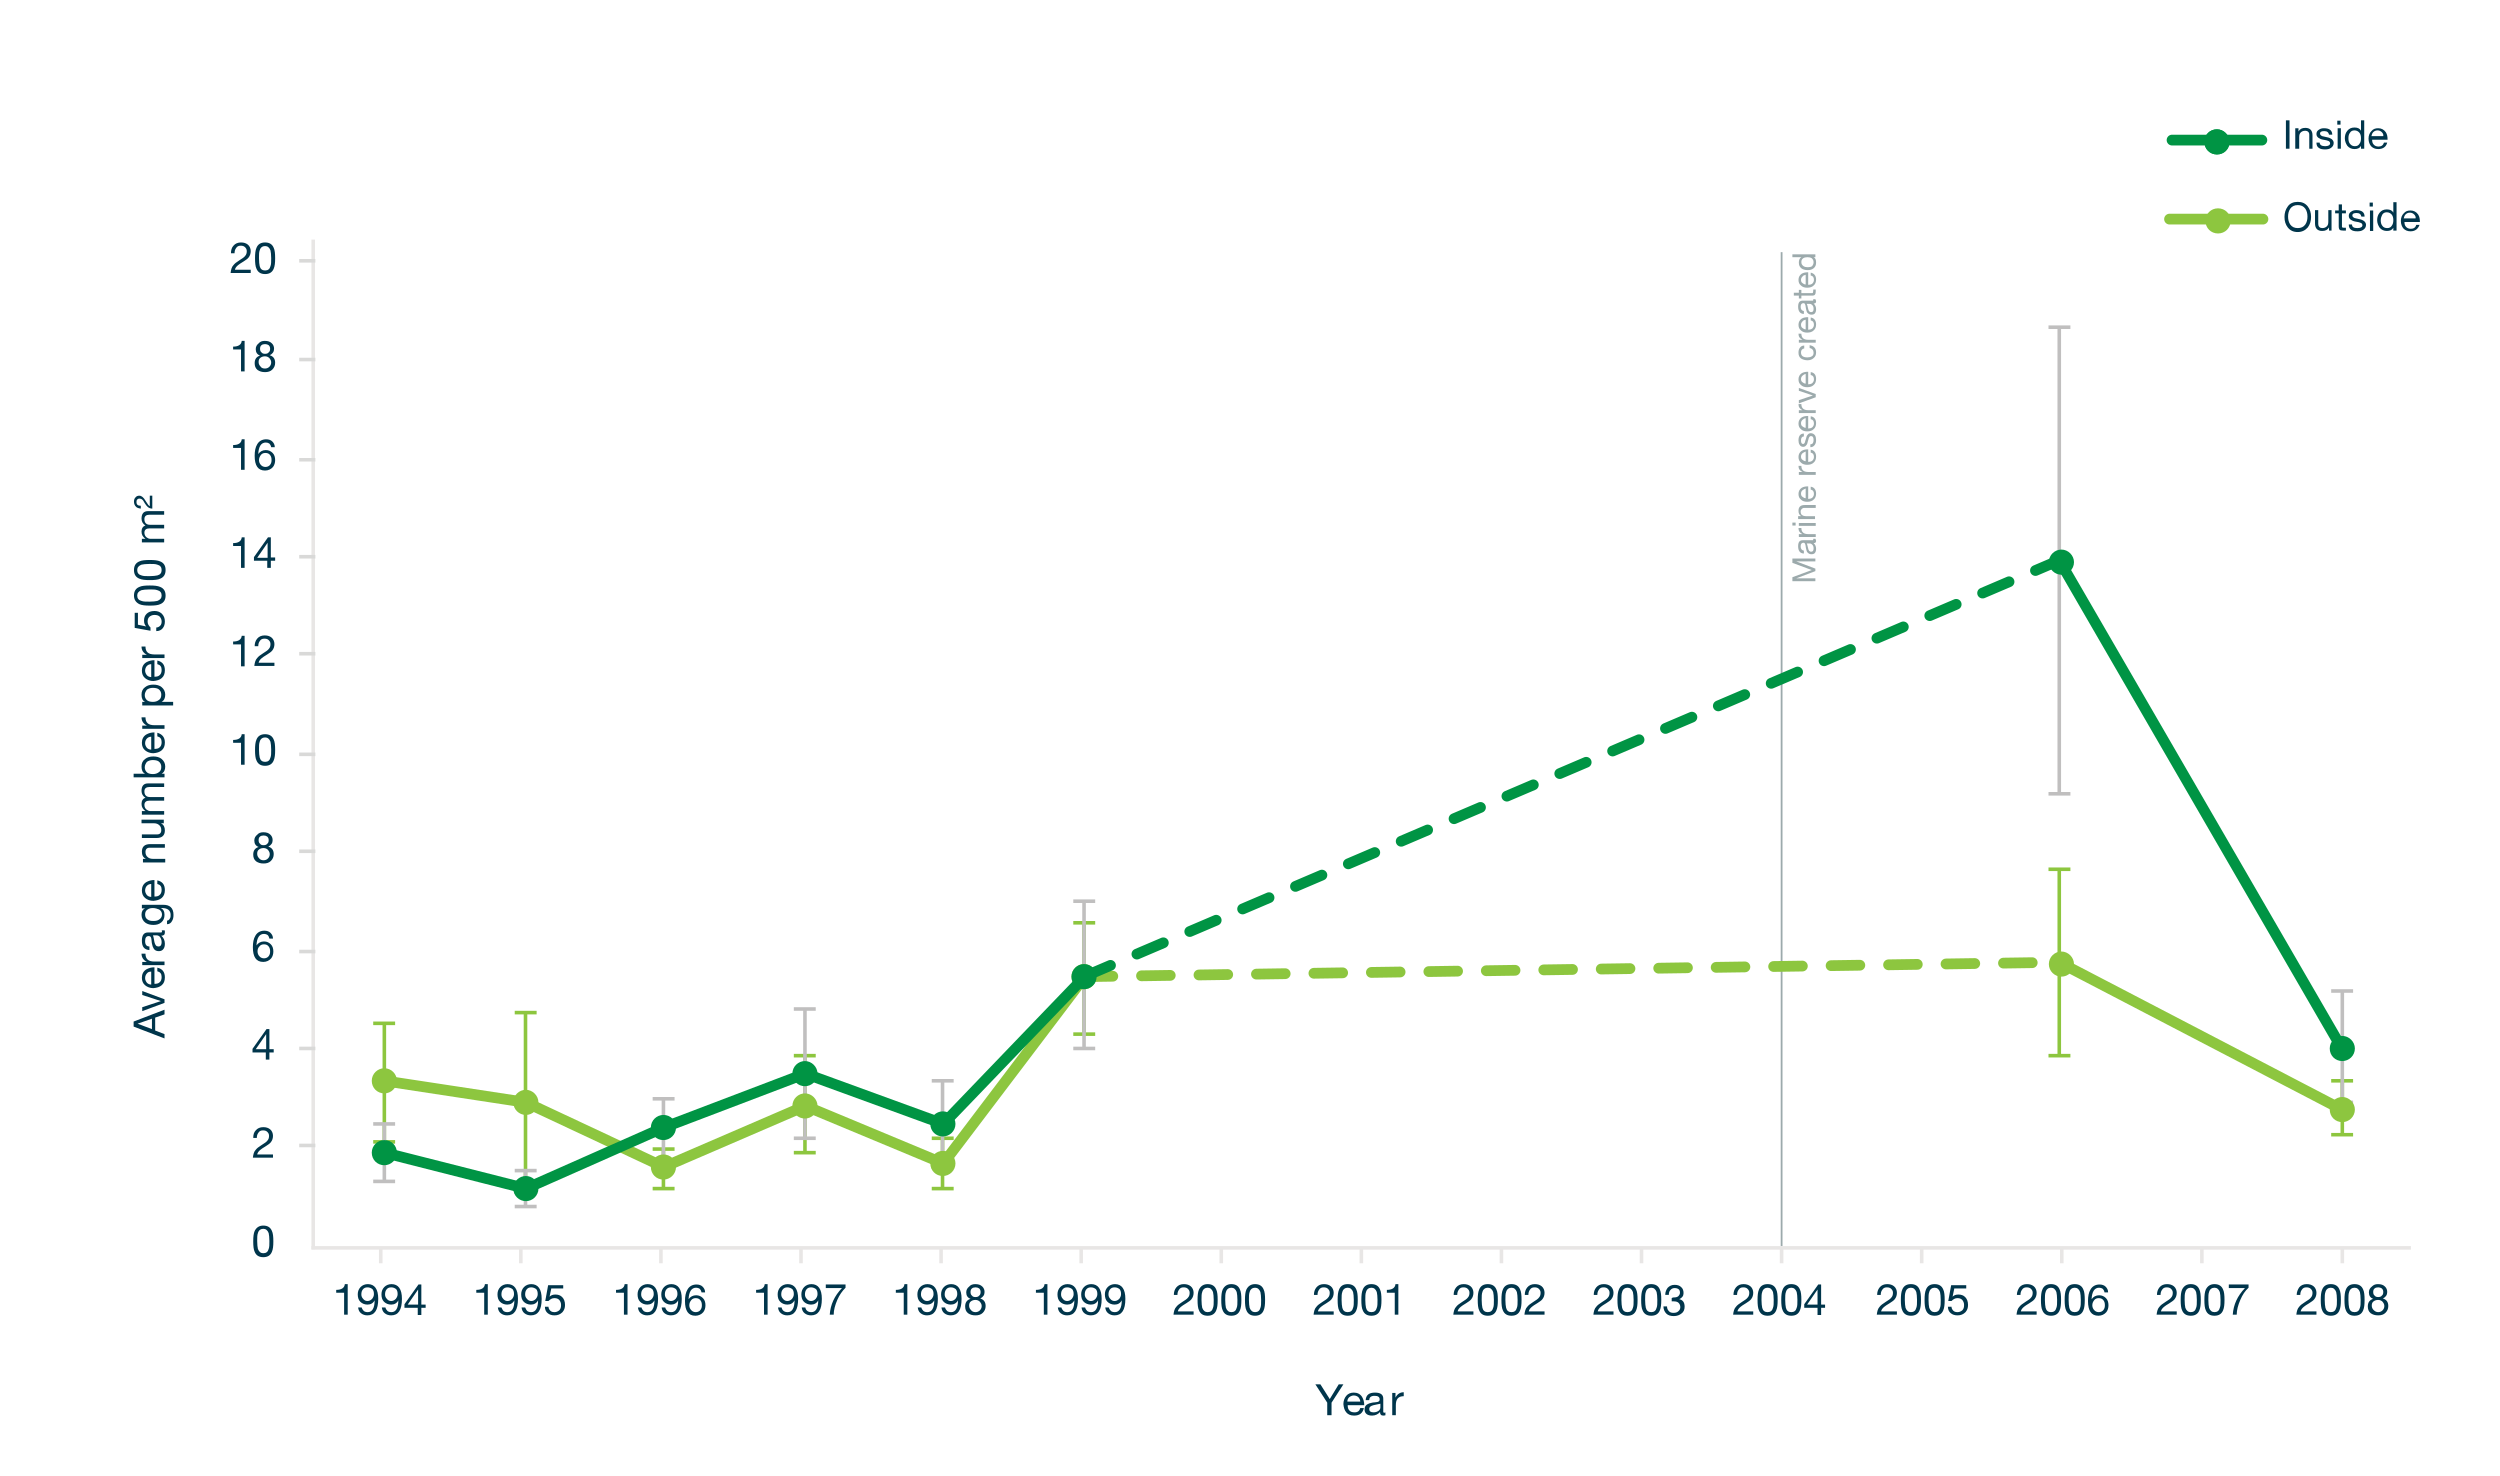<?xml version="1.0" encoding="utf-8"?>
<!-- Generator: Adobe Illustrator 21.1.0, SVG Export Plug-In . SVG Version: 6.00 Build 0)  -->
<svg version="1.1" id="Layer_1" xmlns="http://www.w3.org/2000/svg" xmlns:xlink="http://www.w3.org/1999/xlink" x="0px" y="0px"
	 viewBox="0 0 696 411" style="enable-background:new 0 0 696 411;" xml:space="preserve">
<style type="text/css">
	.st0{fill:none;stroke:#77787B;stroke-width:0.5;stroke-linejoin:round;stroke-miterlimit:10;}
	.st1{fill:none;stroke:#BBCBCD;stroke-width:0.5;stroke-miterlimit:10;}
	.st2{fill:none;stroke:#E8E6E5;stroke-width:1;stroke-linejoin:round;stroke-miterlimit:10;}
	.st3{fill:none;stroke:#8DC63F;stroke-width:0.5;stroke-linejoin:round;stroke-miterlimit:10;}
	
		.st4{fill:none;stroke:#8DC63F;stroke-width:2.998;stroke-linecap:round;stroke-linejoin:round;stroke-miterlimit:10;stroke-dasharray:8,8;}
	.st5{fill:none;stroke:#8DC63F;stroke-width:2.998;stroke-linecap:round;stroke-linejoin:round;stroke-miterlimit:10;}
	.st6{fill:#8DC63F;}
	.st7{fill:none;stroke:#8DC63F;stroke-width:1;stroke-linejoin:round;stroke-miterlimit:10;}
	
		.st8{fill:none;stroke:#009444;stroke-width:2.998;stroke-linecap:round;stroke-linejoin:round;stroke-miterlimit:10;stroke-dasharray:8,8;}
	.st9{fill:none;stroke:#009444;stroke-width:2.998;stroke-linecap:round;stroke-linejoin:round;stroke-miterlimit:10;}
	.st10{fill:#009444;}
	.st11{fill:none;stroke:#009444;stroke-width:1;stroke-linejoin:round;stroke-miterlimit:10;}
	.st12{fill:#009444;stroke:#009444;stroke-miterlimit:10;}
	.st13{fill:#009444;stroke:#009444;stroke-width:1;stroke-linejoin:round;stroke-miterlimit:10;}
	.st14{fill:none;stroke:#C0BFBF;stroke-width:1;stroke-linejoin:round;stroke-miterlimit:10;}
	.st15{fill:none;stroke:#9CAAAC;stroke-width:0.5;stroke-miterlimit:10;}
	.st16{fill:#9CAAAC;}
	.st17{fill:#00354B;}
	.st18{fill:#5D9BD3;}
	.st19{fill:#BBCBCD;}
	.st20{fill:none;stroke:#D9D9D8;stroke-width:1;stroke-linejoin:round;stroke-miterlimit:10;}
</style>
<g>
	<g>
		<g>
			<g>
				<path class="st16" d="M499,160.7l5.4-2l-5.4-2v-1.2h6.4v0.8h-5.3v0l5.3,2v0.7l-5.3,2v0h5.3v0.8H499V160.7z"/>
				<path class="st16" d="M505.6,150.6c0,0.4-0.2,0.6-0.7,0.6c0.5,0.4,0.7,1,0.7,1.6c0,0.5-0.1,0.8-0.3,1.1c-0.2,0.3-0.6,0.4-1,0.4
					c-0.5,0-0.8-0.2-1.1-0.5c-0.2-0.2-0.3-0.6-0.4-1.1c0-0.1-0.1-0.3-0.1-0.6c0-0.2-0.1-0.4-0.1-0.5c-0.1-0.3-0.2-0.5-0.5-0.5
					c-0.5,0-0.8,0.3-0.8,1c0,0.7,0.3,1.1,0.9,1.2v0.8c-1,0-1.6-0.7-1.6-2c0-1.2,0.4-1.7,1.3-1.7h2.4c0.2,0,0.3,0,0.4,0
					c0.1,0,0.1-0.1,0.1-0.2c0-0.1,0-0.1,0-0.2h0.6C505.5,150.2,505.6,150.4,505.6,150.6z M503.4,152.7c0.1,0.6,0.4,0.9,0.8,0.9
					c0.5,0,0.7-0.3,0.7-0.9c0-0.5-0.1-0.8-0.4-1.1c-0.2-0.2-0.4-0.3-0.7-0.3H503C503.1,151.4,503.2,151.9,503.4,152.7z"/>
				<path class="st16" d="M500.8,148.7h1v0c-0.8-0.4-1.1-0.9-1.1-1.7h0.8c0,1.1,0.6,1.7,1.9,1.7h2.1v0.8h-4.7V148.7z"/>
				<path class="st16" d="M500,146.3H499v-0.8h0.9V146.3z M500.8,145.6h4.7v0.8h-4.7V145.6z"/>
				<path class="st16" d="M500.8,143.7h0.7v0c-0.6-0.3-0.8-0.8-0.8-1.5c0-1.1,0.6-1.6,1.7-1.6h3.1v0.8h-3.2c-0.3,0-0.5,0.1-0.7,0.3
					c-0.2,0.2-0.3,0.4-0.3,0.7c0,0.4,0.1,0.8,0.4,1c0.3,0.2,0.6,0.3,1,0.3h2.6v0.8h-4.7V143.7z"/>
				<path class="st16" d="M505.6,137.4c0,0.7-0.2,1.3-0.7,1.7c-0.4,0.4-1,0.6-1.8,0.6c-0.7,0-1.3-0.2-1.7-0.6
					c-0.5-0.4-0.7-0.9-0.7-1.6c0-0.7,0.3-1.3,0.9-1.7c0.5-0.3,1.1-0.4,1.8-0.4v3.5c0.4,0,0.8-0.1,1.1-0.3c0.3-0.3,0.5-0.6,0.5-1.1
					c0-0.7-0.3-1.1-0.9-1.2v-0.8C505,135.6,505.6,136.3,505.6,137.4z M501.8,136.5c-0.3,0.3-0.4,0.6-0.4,0.9c0,0.4,0.1,0.7,0.4,0.9
					c0.2,0.2,0.6,0.4,0.9,0.4v-2.7C502.3,136.2,502,136.3,501.8,136.5z"/>
				<path class="st16" d="M500.8,131.4h1v0c-0.8-0.4-1.1-0.9-1.1-1.7h0.8c0,1.1,0.6,1.7,1.9,1.7h2.1v0.8h-4.7V131.4z"/>
				<path class="st16" d="M505.6,127.1c0,0.7-0.2,1.3-0.7,1.7c-0.4,0.4-1,0.6-1.8,0.6c-0.7,0-1.3-0.2-1.7-0.6
					c-0.5-0.4-0.7-0.9-0.7-1.6c0-0.7,0.3-1.3,0.9-1.7c0.5-0.3,1.1-0.4,1.8-0.4v3.5c0.4,0,0.8-0.1,1.1-0.3c0.3-0.3,0.5-0.6,0.5-1.1
					c0-0.7-0.3-1.1-0.9-1.2v-0.8C505,125.3,505.6,126,505.6,127.1z M501.8,126.2c-0.3,0.3-0.4,0.6-0.4,0.9c0,0.4,0.1,0.7,0.4,0.9
					c0.2,0.2,0.6,0.4,0.9,0.4v-2.7C502.3,125.9,502,126,501.8,126.2z"/>
				<path class="st16" d="M504.9,122.5c0-0.7-0.2-1.1-0.7-1.1c-0.3,0-0.5,0.2-0.6,0.5c-0.1,0.1-0.1,0.5-0.3,1
					c-0.1,0.5-0.2,0.8-0.4,1c-0.2,0.3-0.5,0.5-0.9,0.5c-0.4,0-0.8-0.2-1-0.6c-0.2-0.3-0.3-0.7-0.3-1.2c0-1.2,0.5-1.9,1.5-1.9v0.8
					c-0.5,0-0.8,0.4-0.8,1.1c0,0.7,0.2,1,0.6,1c0.2,0,0.4-0.2,0.5-0.5c0-0.1,0.1-0.4,0.3-1c0.1-0.5,0.2-0.8,0.4-1
					c0.2-0.3,0.5-0.5,0.9-0.5c0.5,0,0.9,0.2,1.2,0.6c0.2,0.3,0.3,0.8,0.3,1.3c0,0.6-0.1,1-0.4,1.4c-0.3,0.4-0.7,0.6-1.2,0.6v-0.8
					C504.6,123.7,504.9,123.3,504.9,122.5z"/>
				<path class="st16" d="M505.6,117.8c0,0.7-0.2,1.3-0.7,1.7c-0.4,0.4-1,0.6-1.8,0.6c-0.7,0-1.3-0.2-1.7-0.6
					c-0.5-0.4-0.7-0.9-0.7-1.6c0-0.7,0.3-1.3,0.9-1.7c0.5-0.3,1.1-0.4,1.8-0.4v3.5c0.4,0,0.8-0.1,1.1-0.3c0.3-0.3,0.5-0.6,0.5-1.1
					c0-0.7-0.3-1.1-0.9-1.2v-0.8C505,116,505.6,116.7,505.6,117.8z M501.8,116.9c-0.3,0.3-0.4,0.6-0.4,0.9c0,0.4,0.1,0.7,0.4,0.9
					c0.2,0.2,0.6,0.4,0.9,0.4v-2.7C502.3,116.5,502,116.7,501.8,116.9z"/>
				<path class="st16" d="M500.8,114.2h1v0c-0.8-0.4-1.1-0.9-1.1-1.7h0.8c0,1.1,0.6,1.7,1.9,1.7h2.1v0.8h-4.7V114.2z"/>
				<path class="st16" d="M505.5,110.6l-4.7,1.7v-0.9l3.9-1.3v0l-3.9-1.3v-0.8l4.7,1.7V110.6z"/>
				<path class="st16" d="M505.6,105.5c0,0.7-0.2,1.3-0.7,1.7c-0.4,0.4-1,0.6-1.8,0.6c-0.7,0-1.3-0.2-1.7-0.6
					c-0.5-0.4-0.7-0.9-0.7-1.6c0-0.7,0.3-1.3,0.9-1.7c0.5-0.3,1.1-0.4,1.8-0.4v3.5c0.4,0,0.8-0.1,1.1-0.3c0.3-0.3,0.5-0.6,0.5-1.1
					c0-0.7-0.3-1.1-0.9-1.2v-0.8C505,103.7,505.6,104.3,505.6,105.5z M501.8,104.6c-0.3,0.3-0.4,0.6-0.4,0.9c0,0.4,0.1,0.7,0.4,0.9
					c0.2,0.2,0.6,0.4,0.9,0.4v-2.7C502.3,104.2,502,104.4,501.8,104.6z"/>
				<path class="st16" d="M501.4,98.1c0,1,0.6,1.4,1.8,1.4c0.5,0,0.9-0.1,1.2-0.3c0.4-0.2,0.5-0.6,0.5-1c0-0.7-0.4-1.2-1.1-1.3v-0.8
					c1.2,0.2,1.8,0.9,1.8,2c0,0.7-0.2,1.2-0.7,1.6c-0.4,0.4-1,0.6-1.7,0.6c-0.7,0-1.3-0.2-1.8-0.5c-0.5-0.4-0.7-0.9-0.7-1.6
					c0-0.6,0.1-1,0.4-1.4c0.3-0.4,0.7-0.6,1.2-0.6V97C501.7,97.1,501.4,97.5,501.4,98.1z"/>
				<path class="st16" d="M500.8,94.6h1v0c-0.8-0.4-1.1-0.9-1.1-1.7h0.8c0,1.1,0.6,1.7,1.9,1.7h2.1v0.8h-4.7V94.6z"/>
				<path class="st16" d="M505.6,90.3c0,0.7-0.2,1.3-0.7,1.7c-0.4,0.4-1,0.6-1.8,0.6c-0.7,0-1.3-0.2-1.7-0.6
					c-0.5-0.4-0.7-0.9-0.7-1.6c0-0.7,0.3-1.3,0.9-1.7c0.5-0.3,1.1-0.4,1.8-0.4v3.5c0.4,0,0.8-0.1,1.1-0.3c0.3-0.3,0.5-0.6,0.5-1.1
					c0-0.7-0.3-1.1-0.9-1.2v-0.8C505,88.5,505.6,89.2,505.6,90.3z M501.8,89.5c-0.3,0.3-0.4,0.6-0.4,0.9c0,0.4,0.1,0.7,0.4,0.9
					c0.2,0.2,0.6,0.4,0.9,0.4v-2.7C502.3,89.1,502,89.2,501.8,89.5z"/>
				<path class="st16" d="M505.6,83.9c0,0.4-0.2,0.6-0.7,0.6c0.5,0.4,0.7,1,0.7,1.6c0,0.5-0.1,0.8-0.3,1.1c-0.2,0.3-0.6,0.4-1,0.4
					c-0.5,0-0.8-0.2-1.1-0.5c-0.2-0.2-0.3-0.6-0.4-1.1c0-0.1-0.1-0.3-0.1-0.6c0-0.2-0.1-0.4-0.1-0.5c-0.1-0.3-0.2-0.5-0.5-0.5
					c-0.5,0-0.8,0.3-0.8,1c0,0.7,0.3,1.1,0.9,1.2v0.8c-1,0-1.6-0.7-1.6-2c0-1.2,0.4-1.7,1.3-1.7h2.4c0.2,0,0.3,0,0.4,0
					c0.1,0,0.1-0.1,0.1-0.2c0-0.1,0-0.1,0-0.2h0.6C505.5,83.5,505.6,83.7,505.6,83.9z M503.4,86c0.1,0.6,0.4,0.9,0.8,0.9
					c0.5,0,0.7-0.3,0.7-0.9c0-0.5-0.1-0.8-0.4-1.1c-0.2-0.2-0.4-0.3-0.7-0.3H503C503.1,84.7,503.2,85.1,503.4,86z"/>
				<path class="st16" d="M500.8,80.7h0.7v0.9h2.9c0.2,0,0.3,0,0.3-0.1c0-0.1,0.1-0.2,0.1-0.5v-0.4h0.7v0.6c0,0.4-0.1,0.7-0.2,0.8
					c-0.1,0.2-0.4,0.3-0.8,0.3h-3v0.8h-0.7v-0.8h-1.4v-0.8h1.4V80.7z"/>
				<path class="st16" d="M505.6,77.8c0,0.7-0.2,1.3-0.7,1.7c-0.4,0.4-1,0.6-1.8,0.6c-0.7,0-1.3-0.2-1.7-0.6
					c-0.5-0.4-0.7-0.9-0.7-1.6c0-0.7,0.3-1.3,0.9-1.7c0.5-0.3,1.1-0.4,1.8-0.4v3.5c0.4,0,0.8-0.1,1.1-0.3c0.3-0.3,0.5-0.6,0.5-1.1
					c0-0.7-0.3-1.1-0.9-1.2v-0.8C505,76.1,505.6,76.7,505.6,77.8z M501.8,77c-0.3,0.3-0.4,0.6-0.4,0.9c0,0.4,0.1,0.7,0.4,0.9
					c0.2,0.2,0.6,0.4,0.9,0.4v-2.7C502.3,76.6,502,76.7,501.8,77z"/>
				<path class="st16" d="M505.5,71.6h-0.6v0c0.5,0.2,0.7,0.7,0.7,1.5c0,0.7-0.2,1.2-0.7,1.6c-0.5,0.4-1,0.5-1.7,0.5
					s-1.3-0.2-1.7-0.5c-0.5-0.4-0.7-0.9-0.7-1.6c0-0.7,0.2-1.2,0.7-1.5v0H499v-0.8h6.4V71.6z M504.9,73c0-0.5-0.2-0.8-0.5-1.1
					c-0.3-0.2-0.7-0.3-1.2-0.3c-0.5,0-0.9,0.1-1.2,0.3c-0.4,0.3-0.5,0.6-0.5,1.1c0,0.5,0.2,0.8,0.6,1.1c0.3,0.2,0.7,0.3,1.2,0.3
					c0.5,0,0.9-0.1,1.2-0.3C504.7,73.8,504.9,73.5,504.9,73z"/>
			</g>
		</g>
	</g>
	<line class="st15" x1="496" y1="346.9" x2="496" y2="70.2"/>
	<g>
		<line class="st2" x1="86.7" y1="347.4" x2="671.2" y2="347.4"/>
	</g>
	<g>
		<g>
			<g>
				<path class="st17" d="M95.8,366v-6.1h-2.2v-0.8c1.4,0,2.3-0.5,2.4-1.6h0.8v8.5H95.8z"/>
				<path class="st17" d="M101.3,365c0.3,0.2,0.6,0.3,1.1,0.3c1.2,0,1.9-1.1,1.9-3.3l0,0c-0.4,0.8-1.1,1.2-2,1.2
					c-0.8,0-1.5-0.3-2-0.8c-0.5-0.5-0.7-1.2-0.7-2.1c0-0.8,0.3-1.5,0.8-2s1.2-0.8,2-0.8c1.9,0,2.9,1.4,2.9,4.1c0,3.1-1,4.6-3,4.6
					c-0.7,0-1.3-0.2-1.8-0.6c-0.5-0.4-0.7-0.9-0.8-1.6h1C100.8,364.4,101,364.7,101.3,365z M102.3,358.4c-0.6,0-1,0.2-1.3,0.6
					c-0.3,0.4-0.4,0.8-0.4,1.4c0,0.5,0.2,0.9,0.5,1.2c0.3,0.4,0.7,0.6,1.2,0.6c0.5,0,0.9-0.2,1.3-0.6c0.3-0.4,0.5-0.8,0.5-1.3
					c0-0.6-0.1-1-0.4-1.4C103.3,358.6,102.9,358.4,102.3,358.4z"/>
				<path class="st17" d="M107.9,365c0.3,0.2,0.6,0.3,1.1,0.3c1.2,0,1.9-1.1,1.9-3.3l0,0c-0.4,0.8-1.1,1.2-2,1.2
					c-0.8,0-1.5-0.3-2-0.8c-0.5-0.5-0.7-1.2-0.7-2.1c0-0.8,0.3-1.5,0.8-2s1.2-0.8,2-0.8c1.9,0,2.9,1.4,2.9,4.1c0,3.1-1,4.6-3,4.6
					c-0.7,0-1.3-0.2-1.8-0.6c-0.5-0.4-0.7-0.9-0.8-1.6h1C107.4,364.4,107.6,364.7,107.9,365z M108.9,358.4c-0.6,0-1,0.2-1.3,0.6
					c-0.3,0.4-0.4,0.8-0.4,1.4c0,0.5,0.2,0.9,0.5,1.2c0.3,0.4,0.7,0.6,1.2,0.6c0.5,0,0.9-0.2,1.3-0.6c0.3-0.4,0.5-0.8,0.5-1.3
					c0-0.6-0.1-1-0.4-1.4C109.9,358.6,109.5,358.4,108.9,358.4z"/>
				<path class="st17" d="M118.5,363.2v0.9h-1.2v2h-1v-2h-3.7v-1l3.9-5.5h0.8v5.6H118.5z M116.4,359L116.4,359l-2.9,4.2h2.9V359z"/>
			</g>
		</g>
	</g>
	<g>
		<g>
			<g>
				<path class="st17" d="M134.8,366v-6.1h-2.2v-0.8c1.4,0,2.3-0.5,2.4-1.6h0.8v8.5H134.8z"/>
				<path class="st17" d="M140.2,365c0.3,0.2,0.6,0.3,1.1,0.3c1.2,0,1.9-1.1,1.9-3.3l0,0c-0.4,0.8-1.1,1.2-2,1.2
					c-0.8,0-1.5-0.3-2-0.8c-0.5-0.5-0.7-1.2-0.7-2.1c0-0.8,0.3-1.5,0.8-2s1.2-0.8,2-0.8c1.9,0,2.9,1.4,2.9,4.1c0,3.1-1,4.6-3,4.6
					c-0.7,0-1.3-0.2-1.8-0.6c-0.5-0.4-0.7-0.9-0.8-1.6h1C139.8,364.4,139.9,364.7,140.2,365z M141.3,358.4c-0.6,0-1,0.2-1.3,0.6
					c-0.3,0.4-0.4,0.8-0.4,1.4c0,0.5,0.2,0.9,0.5,1.2c0.3,0.4,0.7,0.6,1.2,0.6c0.5,0,0.9-0.2,1.3-0.6c0.3-0.4,0.5-0.8,0.5-1.3
					c0-0.6-0.1-1-0.4-1.4C142.3,358.6,141.8,358.4,141.3,358.4z"/>
				<path class="st17" d="M146.8,365c0.3,0.2,0.6,0.3,1.1,0.3c1.2,0,1.9-1.1,1.9-3.3l0,0c-0.4,0.8-1.1,1.2-2,1.2
					c-0.8,0-1.5-0.3-2-0.8c-0.5-0.5-0.7-1.2-0.7-2.1c0-0.8,0.3-1.5,0.8-2s1.2-0.8,2-0.8c1.9,0,2.9,1.4,2.9,4.1c0,3.1-1,4.6-3,4.6
					c-0.7,0-1.3-0.2-1.8-0.6c-0.5-0.4-0.7-0.9-0.8-1.6h1C146.4,364.4,146.5,364.7,146.8,365z M147.9,358.4c-0.6,0-1,0.2-1.3,0.6
					c-0.3,0.4-0.4,0.8-0.4,1.4c0,0.5,0.2,0.9,0.5,1.2c0.3,0.4,0.7,0.6,1.2,0.6c0.5,0,0.9-0.2,1.3-0.6c0.3-0.4,0.5-0.8,0.5-1.3
					c0-0.6-0.1-1-0.4-1.4C148.9,358.6,148.4,358.4,147.9,358.4z"/>
				<path class="st17" d="M153.5,358.6l-0.5,2.4l0,0c0.4-0.4,0.9-0.6,1.6-0.6c0.8,0,1.4,0.2,1.9,0.7c0.5,0.5,0.8,1.2,0.8,2.2
					c0,0.8-0.2,1.4-0.7,2c-0.6,0.6-1.3,0.9-2.2,0.9c-0.8,0-1.4-0.2-1.9-0.6c-0.5-0.4-0.8-1-0.8-1.8h1c0,0.4,0.2,0.8,0.5,1.1
					c0.3,0.3,0.7,0.4,1.2,0.4c0.5,0,0.9-0.2,1.3-0.5c0.4-0.4,0.5-0.9,0.5-1.5c0-0.6-0.2-1-0.5-1.4c-0.4-0.4-0.8-0.5-1.4-0.5
					c-0.6,0-1.1,0.3-1.6,0.8l-0.9,0l0.8-4.4h4.2v0.9H153.5z"/>
			</g>
		</g>
	</g>
	<g>
		<g>
			<g>
				<path class="st17" d="M173.7,366v-6.1h-2.2v-0.8c1.4,0,2.3-0.5,2.4-1.6h0.8v8.5H173.7z"/>
				<path class="st17" d="M179.2,365c0.3,0.2,0.6,0.3,1.1,0.3c1.2,0,1.9-1.1,1.9-3.3l0,0c-0.4,0.8-1.1,1.2-2,1.2
					c-0.8,0-1.5-0.3-2-0.8c-0.5-0.5-0.7-1.2-0.7-2.1c0-0.8,0.3-1.5,0.8-2s1.2-0.8,2-0.8c1.9,0,2.9,1.4,2.9,4.1c0,3.1-1,4.6-3,4.6
					c-0.7,0-1.3-0.2-1.8-0.6c-0.5-0.4-0.7-0.9-0.8-1.6h1C178.7,364.4,178.9,364.7,179.2,365z M180.2,358.4c-0.6,0-1,0.2-1.3,0.6
					c-0.3,0.4-0.4,0.8-0.4,1.4c0,0.5,0.2,0.9,0.5,1.2c0.3,0.4,0.7,0.6,1.2,0.6c0.5,0,0.9-0.2,1.3-0.6c0.3-0.4,0.5-0.8,0.5-1.3
					c0-0.6-0.1-1-0.4-1.4C181.2,358.6,180.8,358.4,180.2,358.4z"/>
				<path class="st17" d="M185.8,365c0.3,0.2,0.6,0.3,1.1,0.3c1.2,0,1.9-1.1,1.9-3.3l0,0c-0.4,0.8-1.1,1.2-2,1.2
					c-0.8,0-1.5-0.3-2-0.8c-0.5-0.5-0.7-1.2-0.7-2.1c0-0.8,0.3-1.5,0.8-2s1.2-0.8,2-0.8c1.9,0,2.9,1.4,2.9,4.1c0,3.1-1,4.6-3,4.6
					c-0.7,0-1.3-0.2-1.8-0.6c-0.5-0.4-0.7-0.9-0.8-1.6h1C185.3,364.4,185.5,364.7,185.8,365z M186.8,358.4c-0.6,0-1,0.2-1.3,0.6
					c-0.3,0.4-0.4,0.8-0.4,1.4c0,0.5,0.2,0.9,0.5,1.2c0.3,0.4,0.7,0.6,1.2,0.6c0.5,0,0.9-0.2,1.3-0.6c0.3-0.4,0.5-0.8,0.5-1.3
					c0-0.6-0.1-1-0.4-1.4C187.8,358.6,187.4,358.4,186.8,358.4z"/>
				<path class="st17" d="M194.8,358.8c-0.3-0.2-0.6-0.3-1-0.3c-1.3,0-2,1.1-2.1,3.2l0,0c0.5-0.7,1.2-1.1,2.1-1.1
					c0.8,0,1.4,0.3,1.9,0.8c0.5,0.5,0.7,1.2,0.7,2c0,0.7-0.2,1.4-0.6,1.9c-0.5,0.6-1.3,1-2.2,1c-2,0-2.9-1.4-2.9-4.1
					c0-1.3,0.2-2.4,0.7-3.2c0.5-0.9,1.4-1.4,2.5-1.4c0.7,0,1.3,0.2,1.7,0.6c0.4,0.4,0.7,0.9,0.7,1.6h-1
					C195.2,359.3,195,359,194.8,358.8z M191.9,363.4c0,0.5,0.2,1,0.5,1.3c0.3,0.4,0.8,0.6,1.3,0.6c0.5,0,1-0.2,1.3-0.6
					c0.3-0.4,0.4-0.8,0.4-1.3c0-0.6-0.1-1-0.4-1.4c-0.3-0.4-0.7-0.6-1.3-0.6c-0.6,0-1,0.2-1.3,0.6
					C192.1,362.4,191.9,362.8,191.9,363.4z"/>
			</g>
		</g>
	</g>
	<g>
		<g>
			<g>
				<path class="st17" d="M212.7,366v-6.1h-2.2v-0.8c1.4,0,2.3-0.5,2.4-1.6h0.8v8.5H212.7z"/>
				<path class="st17" d="M218.2,365c0.3,0.2,0.6,0.3,1.1,0.3c1.2,0,1.9-1.1,1.9-3.3l0,0c-0.4,0.8-1.1,1.2-2,1.2
					c-0.8,0-1.5-0.3-2-0.8c-0.5-0.5-0.7-1.2-0.7-2.1c0-0.8,0.3-1.5,0.8-2s1.2-0.8,2-0.8c1.9,0,2.9,1.4,2.9,4.1c0,3.1-1,4.6-3,4.6
					c-0.7,0-1.3-0.2-1.8-0.6c-0.5-0.4-0.7-0.9-0.8-1.6h1C217.7,364.4,217.8,364.7,218.2,365z M219.2,358.4c-0.6,0-1,0.2-1.3,0.6
					c-0.3,0.4-0.4,0.8-0.4,1.4c0,0.5,0.2,0.9,0.5,1.2c0.3,0.4,0.7,0.6,1.2,0.6c0.5,0,0.9-0.2,1.3-0.6c0.3-0.4,0.5-0.8,0.5-1.3
					c0-0.6-0.1-1-0.4-1.4C220.2,358.6,219.7,358.4,219.2,358.4z"/>
				<path class="st17" d="M224.8,365c0.3,0.2,0.6,0.3,1.1,0.3c1.2,0,1.9-1.1,1.9-3.3l0,0c-0.4,0.8-1.1,1.2-2,1.2
					c-0.8,0-1.5-0.3-2-0.8c-0.5-0.5-0.7-1.2-0.7-2.1c0-0.8,0.3-1.5,0.8-2s1.2-0.8,2-0.8c1.9,0,2.9,1.4,2.9,4.1c0,3.1-1,4.6-3,4.6
					c-0.7,0-1.3-0.2-1.8-0.6c-0.5-0.4-0.7-0.9-0.8-1.6h1C224.3,364.4,224.4,364.7,224.8,365z M225.8,358.4c-0.6,0-1,0.2-1.3,0.6
					c-0.3,0.4-0.4,0.8-0.4,1.4c0,0.5,0.2,0.9,0.5,1.2c0.3,0.4,0.7,0.6,1.2,0.6c0.5,0,0.9-0.2,1.3-0.6c0.3-0.4,0.5-0.8,0.5-1.3
					c0-0.6-0.1-1-0.4-1.4C226.8,358.6,226.3,358.4,225.8,358.4z"/>
				<path class="st17" d="M233.1,361.9c-0.6,1.4-1,2.8-1,4.1h-1.1c0.2-2.8,1.3-5.2,3.4-7.4h-4.5v-1h5.5v0.9
					C234.5,359.4,233.7,360.5,233.1,361.9z"/>
			</g>
		</g>
	</g>
	<g>
		<g>
			<g>
				<path class="st17" d="M251.6,366v-6.1h-2.2v-0.8c1.4,0,2.3-0.5,2.4-1.6h0.8v8.5H251.6z"/>
				<path class="st17" d="M257.1,365c0.3,0.2,0.6,0.3,1.1,0.3c1.2,0,1.9-1.1,1.9-3.3l0,0c-0.4,0.8-1.1,1.2-2,1.2
					c-0.8,0-1.5-0.3-2-0.8c-0.5-0.5-0.7-1.2-0.7-2.1c0-0.8,0.3-1.5,0.8-2s1.2-0.8,2-0.8c1.9,0,2.9,1.4,2.9,4.1c0,3.1-1,4.6-3,4.6
					c-0.7,0-1.3-0.2-1.8-0.6c-0.5-0.4-0.7-0.9-0.8-1.6h1C256.6,364.4,256.8,364.7,257.1,365z M258.1,358.4c-0.6,0-1,0.2-1.3,0.6
					c-0.3,0.4-0.4,0.8-0.4,1.4c0,0.5,0.2,0.9,0.5,1.2c0.3,0.4,0.7,0.6,1.2,0.6c0.5,0,0.9-0.2,1.3-0.6c0.3-0.4,0.5-0.8,0.5-1.3
					c0-0.6-0.1-1-0.4-1.4C259.1,358.6,258.7,358.4,258.1,358.4z"/>
				<path class="st17" d="M263.7,365c0.3,0.2,0.6,0.3,1.1,0.3c1.2,0,1.9-1.1,1.9-3.3l0,0c-0.4,0.8-1.1,1.2-2,1.2
					c-0.8,0-1.5-0.3-2-0.8c-0.5-0.5-0.7-1.2-0.7-2.1c0-0.8,0.3-1.5,0.8-2s1.2-0.8,2-0.8c1.9,0,2.9,1.4,2.9,4.1c0,3.1-1,4.6-3,4.6
					c-0.7,0-1.3-0.2-1.8-0.6c-0.5-0.4-0.7-0.9-0.8-1.6h1C263.2,364.4,263.4,364.7,263.7,365z M264.7,358.4c-0.6,0-1,0.2-1.3,0.6
					c-0.3,0.4-0.4,0.8-0.4,1.4c0,0.5,0.2,0.9,0.5,1.2c0.3,0.4,0.7,0.6,1.2,0.6c0.5,0,0.9-0.2,1.3-0.6c0.3-0.4,0.5-0.8,0.5-1.3
					c0-0.6-0.1-1-0.4-1.4C265.7,358.6,265.3,358.4,264.7,358.4z"/>
				<path class="st17" d="M271.5,357.5c0.9,0,1.5,0.2,2,0.7c0.4,0.4,0.6,0.9,0.6,1.5c0,0.8-0.4,1.4-1.2,1.8c1,0.3,1.5,1,1.5,2.1
					c0,0.8-0.3,1.4-0.8,1.9c-0.5,0.5-1.2,0.7-2,0.7c-0.9,0-1.5-0.2-2.1-0.6c-0.6-0.5-0.8-1.1-0.8-1.9c0-1.1,0.5-1.8,1.5-2.1
					c-0.8-0.3-1.2-0.9-1.2-1.8c0-0.7,0.3-1.2,0.8-1.6C270.2,357.7,270.8,357.5,271.5,357.5z M271.6,365.3c0.5,0,0.9-0.2,1.2-0.5
					c0.3-0.3,0.5-0.7,0.5-1.2c0-0.5-0.2-0.8-0.5-1.2c-0.3-0.3-0.7-0.5-1.2-0.5c-0.5,0-0.9,0.1-1.3,0.4c-0.4,0.3-0.5,0.7-0.5,1.2
					c0,0.5,0.2,0.9,0.5,1.2C270.6,365.1,271,365.3,271.6,365.3z M271.6,361.1c0.4,0,0.8-0.1,1-0.4c0.3-0.2,0.4-0.6,0.4-1
					c0-0.4-0.1-0.7-0.4-1c-0.3-0.2-0.6-0.3-1-0.3c-0.4,0-0.8,0.1-1,0.3c-0.3,0.2-0.4,0.6-0.4,1c0,0.4,0.1,0.8,0.4,1
					C270.8,361,271.1,361.1,271.6,361.1z"/>
			</g>
		</g>
	</g>
	<g>
		<g>
			<g>
				<path class="st17" d="M290.6,366v-6.1h-2.2v-0.8c1.4,0,2.3-0.5,2.4-1.6h0.8v8.5H290.6z"/>
				<path class="st17" d="M296.1,365c0.3,0.2,0.6,0.3,1.1,0.3c1.2,0,1.9-1.1,1.9-3.3l0,0c-0.4,0.8-1.1,1.2-2,1.2
					c-0.8,0-1.5-0.3-2-0.8c-0.5-0.5-0.7-1.2-0.7-2.1c0-0.8,0.3-1.5,0.8-2s1.2-0.8,2-0.8c1.9,0,2.9,1.4,2.9,4.1c0,3.1-1,4.6-3,4.6
					c-0.7,0-1.3-0.2-1.8-0.6c-0.5-0.4-0.7-0.9-0.8-1.6h1C295.6,364.4,295.8,364.7,296.1,365z M297.1,358.4c-0.6,0-1,0.2-1.3,0.6
					c-0.3,0.4-0.4,0.8-0.4,1.4c0,0.5,0.2,0.9,0.5,1.2c0.3,0.4,0.7,0.6,1.2,0.6c0.5,0,0.9-0.2,1.3-0.6c0.3-0.4,0.5-0.8,0.5-1.3
					c0-0.6-0.1-1-0.4-1.4C298.1,358.6,297.7,358.4,297.1,358.4z"/>
				<path class="st17" d="M302.7,365c0.3,0.2,0.6,0.3,1.1,0.3c1.2,0,1.9-1.1,1.9-3.3l0,0c-0.4,0.8-1.1,1.2-2,1.2
					c-0.8,0-1.5-0.3-2-0.8c-0.5-0.5-0.7-1.2-0.7-2.1c0-0.8,0.3-1.5,0.8-2s1.2-0.8,2-0.8c1.9,0,2.9,1.4,2.9,4.1c0,3.1-1,4.6-3,4.6
					c-0.7,0-1.3-0.2-1.8-0.6c-0.5-0.4-0.7-0.9-0.8-1.6h1C302.2,364.4,302.4,364.7,302.7,365z M303.7,358.4c-0.6,0-1,0.2-1.3,0.6
					c-0.3,0.4-0.4,0.8-0.4,1.4c0,0.5,0.2,0.9,0.5,1.2c0.3,0.4,0.7,0.6,1.2,0.6c0.5,0,0.9-0.2,1.3-0.6c0.3-0.4,0.5-0.8,0.5-1.3
					c0-0.6-0.1-1-0.4-1.4C304.7,358.6,304.3,358.4,303.7,358.4z"/>
				<path class="st17" d="M309.3,365c0.3,0.2,0.6,0.3,1.1,0.3c1.2,0,1.9-1.1,1.9-3.3l0,0c-0.4,0.8-1.1,1.2-2,1.2
					c-0.8,0-1.5-0.3-2-0.8c-0.5-0.5-0.7-1.2-0.7-2.1c0-0.8,0.3-1.5,0.8-2s1.2-0.8,2-0.8c1.9,0,2.9,1.4,2.9,4.1c0,3.1-1,4.6-3,4.6
					c-0.7,0-1.3-0.2-1.8-0.6c-0.5-0.4-0.7-0.9-0.8-1.6h1C308.8,364.4,309,364.7,309.3,365z M310.3,358.4c-0.6,0-1,0.2-1.3,0.6
					c-0.3,0.4-0.4,0.8-0.4,1.4c0,0.5,0.2,0.9,0.5,1.2c0.3,0.4,0.7,0.6,1.2,0.6c0.5,0,0.9-0.2,1.3-0.6c0.3-0.4,0.5-0.8,0.5-1.3
					c0-0.6-0.1-1-0.4-1.4C311.3,358.6,310.9,358.4,310.3,358.4z"/>
			</g>
		</g>
	</g>
	<g>
		<g>
			<g>
				<path class="st17" d="M327.5,358.4c0.5-0.6,1.2-0.9,2.1-0.9c0.8,0,1.4,0.2,1.9,0.6c0.5,0.4,0.8,1.1,0.8,1.8
					c0,0.7-0.2,1.3-0.6,1.8c-0.3,0.4-0.8,0.7-1.4,1.1c-0.8,0.5-1.3,0.8-1.5,1c-0.5,0.4-0.8,0.8-0.9,1.3h4.4v0.9h-5.6
					c0.1-0.9,0.3-1.7,0.8-2.2c0.3-0.4,0.8-0.8,1.6-1.3c0.8-0.5,1.4-0.9,1.6-1.2c0.4-0.4,0.5-0.9,0.5-1.4c0-0.5-0.2-0.8-0.5-1.1
					c-0.3-0.3-0.7-0.4-1.2-0.4c-0.6,0-1,0.2-1.3,0.7c-0.3,0.4-0.4,0.9-0.4,1.4h-1C326.8,359.7,327,359,327.5,358.4z"/>
				<path class="st17" d="M336.2,357.5c1.2,0,2,0.5,2.4,1.5c0.3,0.6,0.4,1.6,0.4,2.9c0,1.3-0.1,2.2-0.4,2.9c-0.4,1-1.2,1.5-2.4,1.5
					c-1.2,0-2-0.5-2.4-1.5c-0.3-0.6-0.4-1.6-0.4-2.9c0-1.3,0.1-2.2,0.4-2.9C334.3,358,335.1,357.5,336.2,357.5z M336.2,365.3
					c0.8,0,1.3-0.4,1.5-1.2c0.2-0.5,0.2-1.2,0.2-2.2c0-1-0.1-1.7-0.2-2.2c-0.3-0.8-0.8-1.2-1.5-1.2s-1.3,0.4-1.5,1.2
					c-0.2,0.5-0.2,1.2-0.2,2.2c0,1,0.1,1.7,0.2,2.2C335,364.9,335.5,365.3,336.2,365.3z"/>
				<path class="st17" d="M342.8,357.5c1.2,0,2,0.5,2.4,1.5c0.3,0.6,0.4,1.6,0.4,2.9c0,1.3-0.1,2.2-0.4,2.9c-0.4,1-1.2,1.5-2.4,1.5
					c-1.2,0-2-0.5-2.4-1.5c-0.3-0.6-0.4-1.6-0.4-2.9c0-1.3,0.1-2.2,0.4-2.9C340.9,358,341.7,357.5,342.8,357.5z M342.8,365.3
					c0.8,0,1.3-0.4,1.5-1.2c0.2-0.5,0.2-1.2,0.2-2.2c0-1-0.1-1.7-0.2-2.2c-0.3-0.8-0.8-1.2-1.5-1.2s-1.3,0.4-1.5,1.2
					c-0.2,0.5-0.2,1.2-0.2,2.2c0,1,0.1,1.7,0.2,2.2C341.6,364.9,342.1,365.3,342.8,365.3z"/>
				<path class="st17" d="M349.4,357.5c1.2,0,2,0.5,2.4,1.5c0.3,0.6,0.4,1.6,0.4,2.9c0,1.3-0.1,2.2-0.4,2.9c-0.4,1-1.2,1.5-2.4,1.5
					c-1.2,0-2-0.5-2.4-1.5c-0.3-0.6-0.4-1.6-0.4-2.9c0-1.3,0.1-2.2,0.4-2.9C347.5,358,348.3,357.5,349.4,357.5z M349.4,365.3
					c0.8,0,1.3-0.4,1.5-1.2c0.2-0.5,0.2-1.2,0.2-2.2c0-1-0.1-1.7-0.2-2.2c-0.3-0.8-0.8-1.2-1.5-1.2s-1.3,0.4-1.5,1.2
					c-0.2,0.5-0.2,1.2-0.2,2.2c0,1,0.1,1.7,0.2,2.2C348.2,364.9,348.7,365.3,349.4,365.3z"/>
			</g>
		</g>
	</g>
	<g>
		<g>
			<g>
				<path class="st17" d="M366.5,358.4c0.5-0.6,1.2-0.9,2.1-0.9c0.8,0,1.4,0.2,1.9,0.6c0.5,0.4,0.8,1.1,0.8,1.8
					c0,0.7-0.2,1.3-0.6,1.8c-0.3,0.4-0.8,0.7-1.4,1.1c-0.8,0.5-1.3,0.8-1.5,1c-0.5,0.4-0.8,0.8-0.9,1.3h4.4v0.9h-5.6
					c0.1-0.9,0.3-1.7,0.8-2.2c0.3-0.4,0.8-0.8,1.6-1.3c0.8-0.5,1.4-0.9,1.6-1.2c0.4-0.4,0.5-0.9,0.5-1.4c0-0.5-0.2-0.8-0.5-1.1
					c-0.3-0.3-0.7-0.4-1.2-0.4c-0.6,0-1,0.2-1.3,0.7c-0.3,0.4-0.4,0.9-0.4,1.4h-1C365.8,359.7,366,359,366.5,358.4z"/>
				<path class="st17" d="M375.2,357.5c1.2,0,2,0.5,2.4,1.5c0.3,0.6,0.4,1.6,0.4,2.9c0,1.3-0.1,2.2-0.4,2.9c-0.4,1-1.2,1.5-2.4,1.5
					c-1.2,0-2-0.5-2.4-1.5c-0.3-0.6-0.4-1.6-0.4-2.9c0-1.3,0.1-2.2,0.4-2.9C373.2,358,374,357.5,375.2,357.5z M375.2,365.3
					c0.8,0,1.3-0.4,1.5-1.2c0.2-0.5,0.2-1.2,0.2-2.2c0-1-0.1-1.7-0.2-2.2c-0.3-0.8-0.8-1.2-1.5-1.2s-1.3,0.4-1.5,1.2
					c-0.2,0.5-0.2,1.2-0.2,2.2c0,1,0.1,1.7,0.2,2.2C373.9,364.9,374.4,365.3,375.2,365.3z"/>
				<path class="st17" d="M381.8,357.5c1.2,0,2,0.5,2.4,1.5c0.3,0.6,0.4,1.6,0.4,2.9c0,1.3-0.1,2.2-0.4,2.9c-0.4,1-1.2,1.5-2.4,1.5
					c-1.2,0-2-0.5-2.4-1.5c-0.3-0.6-0.4-1.6-0.4-2.9c0-1.3,0.1-2.2,0.4-2.9C379.8,358,380.6,357.5,381.8,357.5z M381.8,365.3
					c0.8,0,1.3-0.4,1.5-1.2c0.2-0.5,0.2-1.2,0.2-2.2c0-1-0.1-1.7-0.2-2.2c-0.3-0.8-0.8-1.2-1.5-1.2s-1.3,0.4-1.5,1.2
					c-0.2,0.5-0.2,1.2-0.2,2.2c0,1,0.1,1.7,0.2,2.2C380.5,364.9,381,365.3,381.8,365.3z"/>
				<path class="st17" d="M388.3,366v-6.1h-2.2v-0.8c1.4,0,2.3-0.5,2.4-1.6h0.8v8.5H388.3z"/>
			</g>
		</g>
	</g>
	<g>
		<g>
			<g>
				<path class="st17" d="M405.4,358.4c0.5-0.6,1.2-0.9,2.1-0.9c0.8,0,1.4,0.2,1.9,0.6c0.5,0.4,0.8,1.1,0.8,1.8
					c0,0.7-0.2,1.3-0.6,1.8c-0.3,0.4-0.8,0.7-1.4,1.1c-0.8,0.5-1.3,0.8-1.5,1c-0.5,0.4-0.8,0.8-0.9,1.3h4.4v0.9h-5.6
					c0.1-0.9,0.3-1.7,0.8-2.2c0.3-0.4,0.8-0.8,1.6-1.3c0.8-0.5,1.4-0.9,1.6-1.2c0.4-0.4,0.5-0.9,0.5-1.4c0-0.5-0.2-0.8-0.5-1.1
					c-0.3-0.3-0.7-0.4-1.2-0.4c-0.6,0-1,0.2-1.3,0.7c-0.3,0.4-0.4,0.9-0.4,1.4h-1C404.7,359.7,404.9,359,405.4,358.4z"/>
				<path class="st17" d="M414.2,357.5c1.2,0,2,0.5,2.4,1.5c0.3,0.6,0.4,1.6,0.4,2.9c0,1.3-0.1,2.2-0.4,2.9c-0.4,1-1.2,1.5-2.4,1.5
					c-1.2,0-2-0.5-2.4-1.5c-0.3-0.6-0.4-1.6-0.4-2.9c0-1.3,0.1-2.2,0.4-2.9C412.2,358,413,357.5,414.2,357.5z M414.2,365.3
					c0.8,0,1.3-0.4,1.5-1.2c0.2-0.5,0.2-1.2,0.2-2.2c0-1-0.1-1.7-0.2-2.2c-0.3-0.8-0.8-1.2-1.5-1.2s-1.3,0.4-1.5,1.2
					c-0.2,0.5-0.2,1.2-0.2,2.2c0,1,0.1,1.7,0.2,2.2C412.9,364.9,413.4,365.3,414.2,365.3z"/>
				<path class="st17" d="M420.8,357.5c1.2,0,2,0.5,2.4,1.5c0.3,0.6,0.4,1.6,0.4,2.9c0,1.3-0.1,2.2-0.4,2.9c-0.4,1-1.2,1.5-2.4,1.5
					c-1.2,0-2-0.5-2.4-1.5c-0.3-0.6-0.4-1.6-0.4-2.9c0-1.3,0.1-2.2,0.4-2.9C418.8,358,419.6,357.5,420.8,357.5z M420.8,365.3
					c0.8,0,1.3-0.4,1.5-1.2c0.2-0.5,0.2-1.2,0.2-2.2c0-1-0.1-1.7-0.2-2.2c-0.3-0.8-0.8-1.2-1.5-1.2s-1.3,0.4-1.5,1.2
					c-0.2,0.5-0.2,1.2-0.2,2.2c0,1,0.1,1.7,0.2,2.2C419.5,364.9,420,365.3,420.8,365.3z"/>
				<path class="st17" d="M425.2,358.4c0.5-0.6,1.2-0.9,2.1-0.9c0.8,0,1.4,0.2,1.9,0.6c0.5,0.4,0.8,1.1,0.8,1.8
					c0,0.7-0.2,1.3-0.6,1.8c-0.3,0.4-0.8,0.7-1.4,1.1c-0.8,0.5-1.3,0.8-1.5,1c-0.5,0.4-0.8,0.8-0.9,1.3h4.4v0.9h-5.6
					c0.1-0.9,0.3-1.7,0.8-2.2c0.3-0.4,0.8-0.8,1.6-1.3c0.8-0.5,1.4-0.9,1.6-1.2c0.4-0.4,0.5-0.9,0.5-1.4c0-0.5-0.2-0.8-0.5-1.1
					c-0.3-0.3-0.7-0.4-1.2-0.4c-0.6,0-1,0.2-1.3,0.7c-0.3,0.4-0.4,0.9-0.4,1.4h-1C424.5,359.7,424.7,359,425.2,358.4z"/>
			</g>
		</g>
	</g>
	<g>
		<g>
			<g>
				<path class="st17" d="M444.4,358.4c0.5-0.6,1.2-0.9,2.1-0.9c0.8,0,1.4,0.2,1.9,0.6c0.5,0.4,0.8,1.1,0.8,1.8
					c0,0.7-0.2,1.3-0.6,1.8c-0.3,0.4-0.8,0.7-1.4,1.1c-0.8,0.5-1.3,0.8-1.5,1c-0.5,0.4-0.8,0.8-0.9,1.3h4.4v0.9h-5.6
					c0.1-0.9,0.3-1.7,0.8-2.2c0.3-0.4,0.8-0.8,1.6-1.3c0.8-0.5,1.4-0.9,1.6-1.2c0.4-0.4,0.5-0.9,0.5-1.4c0-0.5-0.2-0.8-0.5-1.1
					c-0.3-0.3-0.7-0.4-1.2-0.4c-0.6,0-1,0.2-1.3,0.7c-0.3,0.4-0.4,0.9-0.4,1.4h-1C443.7,359.7,443.9,359,444.4,358.4z"/>
				<path class="st17" d="M453.1,357.5c1.2,0,2,0.5,2.4,1.5c0.3,0.6,0.4,1.6,0.4,2.9c0,1.3-0.1,2.2-0.4,2.9c-0.4,1-1.2,1.5-2.4,1.5
					c-1.2,0-2-0.5-2.4-1.5c-0.3-0.6-0.4-1.6-0.4-2.9c0-1.3,0.1-2.2,0.4-2.9C451.1,358,451.9,357.5,453.1,357.5z M453.1,365.3
					c0.8,0,1.3-0.4,1.5-1.2c0.2-0.5,0.2-1.2,0.2-2.2c0-1-0.1-1.7-0.2-2.2c-0.3-0.8-0.8-1.2-1.5-1.2s-1.3,0.4-1.5,1.2
					c-0.2,0.5-0.2,1.2-0.2,2.2c0,1,0.1,1.7,0.2,2.2C451.8,364.9,452.3,365.3,453.1,365.3z"/>
				<path class="st17" d="M459.7,357.5c1.2,0,2,0.5,2.4,1.5c0.3,0.6,0.4,1.6,0.4,2.9c0,1.3-0.1,2.2-0.4,2.9c-0.4,1-1.2,1.5-2.4,1.5
					c-1.2,0-2-0.5-2.4-1.5c-0.3-0.6-0.4-1.6-0.4-2.9c0-1.3,0.1-2.2,0.4-2.9C457.7,358,458.5,357.5,459.7,357.5z M459.7,365.3
					c0.8,0,1.3-0.4,1.5-1.2c0.2-0.5,0.2-1.2,0.2-2.2c0-1-0.1-1.7-0.2-2.2c-0.3-0.8-0.8-1.2-1.5-1.2s-1.3,0.4-1.5,1.2
					c-0.2,0.5-0.2,1.2-0.2,2.2c0,1,0.1,1.7,0.2,2.2C458.4,364.9,458.9,365.3,459.7,365.3z"/>
				<path class="st17" d="M466.1,361.2c0.5,0,0.8-0.1,1.1-0.3c0.3-0.3,0.5-0.6,0.5-1c0-0.4-0.1-0.8-0.4-1c-0.3-0.2-0.6-0.3-1.1-0.3
					c-0.5,0-0.9,0.2-1.2,0.6c-0.3,0.3-0.4,0.8-0.4,1.3h-1c0-0.8,0.3-1.5,0.7-2c0.5-0.5,1.1-0.8,1.9-0.8c0.8,0,1.4,0.2,1.8,0.6
					c0.5,0.4,0.7,1,0.7,1.7c0,0.8-0.4,1.3-1.2,1.7v0c1,0.2,1.5,0.9,1.5,2.1c0,0.8-0.3,1.5-0.9,1.9c-0.5,0.4-1.2,0.7-2.1,0.7
					c-0.9,0-1.6-0.2-2.1-0.7c-0.5-0.5-0.8-1.2-0.8-2h1c0,0.6,0.2,1,0.5,1.3c0.3,0.4,0.8,0.5,1.3,0.5c0.5,0,1-0.1,1.3-0.4
					c0.4-0.3,0.6-0.7,0.6-1.2c0-0.5-0.2-0.9-0.5-1.2c-0.3-0.3-0.8-0.4-1.3-0.4c-0.2,0-0.4,0-0.6,0v-0.9
					C465.7,361.2,465.9,361.2,466.1,361.2z"/>
			</g>
		</g>
	</g>
	<g>
		<g>
			<g>
				<path class="st17" d="M483.3,358.4c0.5-0.6,1.2-0.9,2.1-0.9c0.8,0,1.4,0.2,1.9,0.6c0.5,0.4,0.8,1.1,0.8,1.8
					c0,0.7-0.2,1.3-0.6,1.8c-0.3,0.4-0.8,0.7-1.4,1.1c-0.8,0.5-1.3,0.8-1.5,1c-0.5,0.4-0.8,0.8-0.9,1.3h4.4v0.9h-5.6
					c0.1-0.9,0.3-1.7,0.8-2.2c0.3-0.4,0.8-0.8,1.6-1.3c0.8-0.5,1.4-0.9,1.6-1.2c0.4-0.4,0.5-0.9,0.5-1.4c0-0.5-0.2-0.8-0.5-1.1
					c-0.3-0.3-0.7-0.4-1.2-0.4c-0.6,0-1,0.2-1.3,0.7c-0.3,0.4-0.4,0.9-0.4,1.4h-1C482.6,359.7,482.8,359,483.3,358.4z"/>
				<path class="st17" d="M492.1,357.5c1.2,0,2,0.5,2.4,1.5c0.3,0.6,0.4,1.6,0.4,2.9c0,1.3-0.1,2.2-0.4,2.9c-0.4,1-1.2,1.5-2.4,1.5
					c-1.2,0-2-0.5-2.4-1.5c-0.3-0.6-0.4-1.6-0.4-2.9c0-1.3,0.1-2.2,0.4-2.9C490.1,358,490.9,357.5,492.1,357.5z M492.1,365.3
					c0.8,0,1.3-0.4,1.5-1.2c0.2-0.5,0.2-1.2,0.2-2.2c0-1-0.1-1.7-0.2-2.2c-0.3-0.8-0.8-1.2-1.5-1.2s-1.3,0.4-1.5,1.2
					c-0.2,0.5-0.2,1.2-0.2,2.2c0,1,0.1,1.7,0.2,2.2C490.8,364.9,491.3,365.3,492.1,365.3z"/>
				<path class="st17" d="M498.7,357.5c1.2,0,2,0.5,2.4,1.5c0.3,0.6,0.4,1.6,0.4,2.9c0,1.3-0.1,2.2-0.4,2.9c-0.4,1-1.2,1.5-2.4,1.5
					c-1.2,0-2-0.5-2.4-1.5c-0.3-0.6-0.4-1.6-0.4-2.9c0-1.3,0.1-2.2,0.4-2.9C496.7,358,497.5,357.5,498.7,357.5z M498.7,365.3
					c0.8,0,1.3-0.4,1.5-1.2c0.2-0.5,0.2-1.2,0.2-2.2c0-1-0.1-1.7-0.2-2.2c-0.3-0.8-0.8-1.2-1.5-1.2s-1.3,0.4-1.5,1.2
					c-0.2,0.5-0.2,1.2-0.2,2.2c0,1,0.1,1.7,0.2,2.2C497.4,364.9,497.9,365.3,498.7,365.3z"/>
				<path class="st17" d="M508.1,363.2v0.9H507v2h-1v-2h-3.7v-1l3.9-5.5h0.8v5.6H508.1z M506,359L506,359l-2.9,4.2h2.9V359z"/>
			</g>
		</g>
	</g>
	<g>
		<g>
			<g>
				<path class="st17" d="M523.3,358.4c0.5-0.6,1.2-0.9,2.1-0.9c0.8,0,1.4,0.2,1.9,0.6c0.5,0.4,0.8,1.1,0.8,1.8
					c0,0.7-0.2,1.3-0.6,1.8c-0.3,0.4-0.8,0.7-1.4,1.1c-0.8,0.5-1.3,0.8-1.5,1c-0.5,0.4-0.8,0.8-0.9,1.3h4.4v0.9h-5.6
					c0.1-0.9,0.3-1.7,0.8-2.2c0.3-0.4,0.8-0.8,1.6-1.3c0.8-0.5,1.4-0.9,1.6-1.2c0.4-0.4,0.5-0.9,0.5-1.4c0-0.5-0.2-0.8-0.5-1.1
					c-0.3-0.3-0.7-0.4-1.2-0.4c-0.6,0-1,0.2-1.3,0.7c-0.3,0.4-0.4,0.9-0.4,1.4h-1C522.6,359.7,522.8,359,523.3,358.4z"/>
				<path class="st17" d="M532,357.5c1.2,0,2,0.5,2.4,1.5c0.3,0.6,0.4,1.6,0.4,2.9c0,1.3-0.1,2.2-0.4,2.9c-0.4,1-1.2,1.5-2.4,1.5
					c-1.2,0-2-0.5-2.4-1.5c-0.3-0.6-0.4-1.6-0.4-2.9c0-1.3,0.1-2.2,0.4-2.9C530,358,530.8,357.5,532,357.5z M532,365.3
					c0.8,0,1.3-0.4,1.5-1.2c0.2-0.5,0.2-1.2,0.2-2.2c0-1-0.1-1.7-0.2-2.2c-0.3-0.8-0.8-1.2-1.5-1.2s-1.3,0.4-1.5,1.2
					c-0.2,0.5-0.2,1.2-0.2,2.2c0,1,0.1,1.7,0.2,2.2C530.8,364.9,531.3,365.3,532,365.3z"/>
				<path class="st17" d="M538.6,357.5c1.2,0,2,0.5,2.4,1.5c0.3,0.6,0.4,1.6,0.4,2.9c0,1.3-0.1,2.2-0.4,2.9c-0.4,1-1.2,1.5-2.4,1.5
					c-1.2,0-2-0.5-2.4-1.5c-0.3-0.6-0.4-1.6-0.4-2.9c0-1.3,0.1-2.2,0.4-2.9C536.6,358,537.4,357.5,538.6,357.5z M538.6,365.3
					c0.8,0,1.3-0.4,1.5-1.2c0.2-0.5,0.2-1.2,0.2-2.2c0-1-0.1-1.7-0.2-2.2c-0.3-0.8-0.8-1.2-1.5-1.2s-1.3,0.4-1.5,1.2
					c-0.2,0.5-0.2,1.2-0.2,2.2c0,1,0.1,1.7,0.2,2.2C537.4,364.9,537.9,365.3,538.6,365.3z"/>
				<path class="st17" d="M544.1,358.6l-0.5,2.4l0,0c0.4-0.4,0.9-0.6,1.6-0.6c0.8,0,1.4,0.2,1.9,0.7c0.5,0.5,0.8,1.2,0.8,2.2
					c0,0.8-0.2,1.4-0.7,2c-0.6,0.6-1.3,0.9-2.2,0.9c-0.8,0-1.4-0.2-1.9-0.6c-0.5-0.4-0.8-1-0.8-1.8h1c0,0.4,0.2,0.8,0.5,1.1
					c0.3,0.3,0.7,0.4,1.2,0.4c0.5,0,0.9-0.2,1.3-0.5c0.4-0.4,0.5-0.9,0.5-1.5c0-0.6-0.2-1-0.5-1.4c-0.4-0.4-0.8-0.5-1.4-0.5
					c-0.6,0-1.1,0.3-1.6,0.8l-0.9,0l0.8-4.4h4.2v0.9H544.1z"/>
			</g>
		</g>
	</g>
	<g>
		<g>
			<g>
				<path class="st17" d="M562.2,358.4c0.5-0.6,1.2-0.9,2.1-0.9c0.8,0,1.4,0.2,1.9,0.6c0.5,0.4,0.8,1.1,0.8,1.8
					c0,0.7-0.2,1.3-0.6,1.8c-0.3,0.4-0.8,0.7-1.4,1.1c-0.8,0.5-1.3,0.8-1.5,1c-0.5,0.4-0.8,0.8-0.9,1.3h4.4v0.9h-5.6
					c0.1-0.9,0.3-1.7,0.8-2.2c0.3-0.4,0.8-0.8,1.6-1.3c0.8-0.5,1.4-0.9,1.6-1.2c0.4-0.4,0.5-0.9,0.5-1.4c0-0.5-0.2-0.8-0.5-1.1
					c-0.3-0.3-0.7-0.4-1.2-0.4c-0.6,0-1,0.2-1.3,0.7c-0.3,0.4-0.4,0.9-0.4,1.4h-1C561.5,359.7,561.8,359,562.2,358.4z"/>
				<path class="st17" d="M571,357.5c1.2,0,2,0.5,2.4,1.5c0.3,0.6,0.4,1.6,0.4,2.9c0,1.3-0.1,2.2-0.4,2.9c-0.4,1-1.2,1.5-2.4,1.5
					c-1.2,0-2-0.5-2.4-1.5c-0.3-0.6-0.4-1.6-0.4-2.9c0-1.3,0.1-2.2,0.4-2.9C569,358,569.8,357.5,571,357.5z M571,365.3
					c0.8,0,1.3-0.4,1.5-1.2c0.2-0.5,0.2-1.2,0.2-2.2c0-1-0.1-1.7-0.2-2.2c-0.3-0.8-0.8-1.2-1.5-1.2s-1.3,0.4-1.5,1.2
					c-0.2,0.5-0.2,1.2-0.2,2.2c0,1,0.1,1.7,0.2,2.2C569.7,364.9,570.2,365.3,571,365.3z"/>
				<path class="st17" d="M577.6,357.5c1.2,0,2,0.5,2.4,1.5c0.3,0.6,0.4,1.6,0.4,2.9c0,1.3-0.1,2.2-0.4,2.9c-0.4,1-1.2,1.5-2.4,1.5
					c-1.2,0-2-0.5-2.4-1.5c-0.3-0.6-0.4-1.6-0.4-2.9c0-1.3,0.1-2.2,0.4-2.9C575.6,358,576.4,357.5,577.6,357.5z M577.6,365.3
					c0.8,0,1.3-0.4,1.5-1.2c0.2-0.5,0.2-1.2,0.2-2.2c0-1-0.1-1.7-0.2-2.2c-0.3-0.8-0.8-1.2-1.5-1.2s-1.3,0.4-1.5,1.2
					c-0.2,0.5-0.2,1.2-0.2,2.2c0,1,0.1,1.7,0.2,2.2C576.3,364.9,576.8,365.3,577.6,365.3z"/>
				<path class="st17" d="M585.4,358.8c-0.3-0.2-0.6-0.3-1-0.3c-1.3,0-2,1.1-2.1,3.2l0,0c0.5-0.7,1.2-1.1,2.1-1.1
					c0.8,0,1.4,0.3,1.9,0.8c0.5,0.5,0.7,1.2,0.7,2c0,0.7-0.2,1.4-0.6,1.9c-0.5,0.6-1.3,1-2.2,1c-2,0-2.9-1.4-2.9-4.1
					c0-1.3,0.2-2.4,0.7-3.2c0.5-0.9,1.4-1.4,2.5-1.4c0.7,0,1.3,0.2,1.7,0.6c0.4,0.4,0.7,0.9,0.7,1.6h-1
					C585.8,359.3,585.6,359,585.4,358.8z M582.5,363.4c0,0.5,0.2,1,0.5,1.3c0.3,0.4,0.8,0.6,1.3,0.6c0.5,0,1-0.2,1.3-0.6
					c0.3-0.4,0.4-0.8,0.4-1.3c0-0.6-0.1-1-0.4-1.4c-0.3-0.4-0.7-0.6-1.3-0.6c-0.6,0-1,0.2-1.3,0.6
					C582.7,362.4,582.5,362.8,582.5,363.4z"/>
			</g>
		</g>
	</g>
	<g>
		<g>
			<g>
				<path class="st17" d="M601.2,358.4c0.5-0.6,1.2-0.9,2.1-0.9c0.8,0,1.4,0.2,1.9,0.6c0.5,0.4,0.8,1.1,0.8,1.8
					c0,0.7-0.2,1.3-0.6,1.8c-0.3,0.4-0.8,0.7-1.4,1.1c-0.8,0.5-1.3,0.8-1.5,1c-0.5,0.4-0.8,0.8-0.9,1.3h4.4v0.9h-5.6
					c0.1-0.9,0.3-1.7,0.8-2.2c0.3-0.4,0.8-0.8,1.6-1.3c0.8-0.5,1.4-0.9,1.6-1.2c0.4-0.4,0.5-0.9,0.5-1.4c0-0.5-0.2-0.8-0.5-1.1
					c-0.3-0.3-0.7-0.4-1.2-0.4c-0.6,0-1,0.2-1.3,0.7c-0.3,0.4-0.4,0.9-0.4,1.4h-1C600.5,359.7,600.7,359,601.2,358.4z"/>
				<path class="st17" d="M609.9,357.5c1.2,0,2,0.5,2.4,1.5c0.3,0.6,0.4,1.6,0.4,2.9c0,1.3-0.1,2.2-0.4,2.9c-0.4,1-1.2,1.5-2.4,1.5
					c-1.2,0-2-0.5-2.4-1.5c-0.3-0.6-0.4-1.6-0.4-2.9c0-1.3,0.1-2.2,0.4-2.9C608,358,608.8,357.5,609.9,357.5z M609.9,365.3
					c0.8,0,1.3-0.4,1.5-1.2c0.2-0.5,0.2-1.2,0.2-2.2c0-1-0.1-1.7-0.2-2.2c-0.3-0.8-0.8-1.2-1.5-1.2s-1.3,0.4-1.5,1.2
					c-0.2,0.5-0.2,1.2-0.2,2.2c0,1,0.1,1.7,0.2,2.2C608.7,364.9,609.2,365.3,609.9,365.3z"/>
				<path class="st17" d="M616.5,357.5c1.2,0,2,0.5,2.4,1.5c0.3,0.6,0.4,1.6,0.4,2.9c0,1.3-0.1,2.2-0.4,2.9c-0.4,1-1.2,1.5-2.4,1.5
					c-1.2,0-2-0.5-2.4-1.5c-0.3-0.6-0.4-1.6-0.4-2.9c0-1.3,0.1-2.2,0.4-2.9C614.6,358,615.4,357.5,616.5,357.5z M616.5,365.3
					c0.8,0,1.3-0.4,1.5-1.2c0.2-0.5,0.2-1.2,0.2-2.2c0-1-0.1-1.7-0.2-2.2c-0.3-0.8-0.8-1.2-1.5-1.2s-1.3,0.4-1.5,1.2
					c-0.2,0.5-0.2,1.2-0.2,2.2c0,1,0.1,1.7,0.2,2.2C615.3,364.9,615.8,365.3,616.5,365.3z"/>
				<path class="st17" d="M623.7,361.9c-0.6,1.4-1,2.8-1,4.1h-1.1c0.2-2.8,1.3-5.2,3.4-7.4h-4.5v-1h5.5v0.9
					C625,359.4,624.3,360.5,623.7,361.9z"/>
			</g>
		</g>
	</g>
	<g>
		<g>
			<g>
				<path class="st17" d="M640.1,358.4c0.5-0.6,1.2-0.9,2.1-0.9c0.8,0,1.4,0.2,1.9,0.6c0.5,0.4,0.8,1.1,0.8,1.8
					c0,0.7-0.2,1.3-0.6,1.8c-0.3,0.4-0.8,0.7-1.4,1.1c-0.8,0.5-1.3,0.8-1.5,1c-0.5,0.4-0.8,0.8-0.9,1.3h4.4v0.9h-5.6
					c0.1-0.9,0.3-1.7,0.8-2.2c0.3-0.4,0.8-0.8,1.6-1.3c0.8-0.5,1.4-0.9,1.6-1.2c0.4-0.4,0.5-0.9,0.5-1.4c0-0.5-0.2-0.8-0.5-1.1
					c-0.3-0.3-0.7-0.4-1.2-0.4c-0.6,0-1,0.2-1.3,0.7c-0.3,0.4-0.4,0.9-0.4,1.4h-1C639.4,359.7,639.7,359,640.1,358.4z"/>
				<path class="st17" d="M648.9,357.5c1.2,0,2,0.5,2.4,1.5c0.3,0.6,0.4,1.6,0.4,2.9c0,1.3-0.1,2.2-0.4,2.9c-0.4,1-1.2,1.5-2.4,1.5
					c-1.2,0-2-0.5-2.4-1.5c-0.3-0.6-0.4-1.6-0.4-2.9c0-1.3,0.1-2.2,0.4-2.9C646.9,358,647.7,357.5,648.9,357.5z M648.9,365.3
					c0.8,0,1.3-0.4,1.5-1.2c0.2-0.5,0.2-1.2,0.2-2.2c0-1-0.1-1.7-0.2-2.2c-0.3-0.8-0.8-1.2-1.5-1.2s-1.3,0.4-1.5,1.2
					c-0.2,0.5-0.2,1.2-0.2,2.2c0,1,0.1,1.7,0.2,2.2C647.6,364.9,648.1,365.3,648.9,365.3z"/>
				<path class="st17" d="M655.5,357.5c1.2,0,2,0.5,2.4,1.5c0.3,0.6,0.4,1.6,0.4,2.9c0,1.3-0.1,2.2-0.4,2.9c-0.4,1-1.2,1.5-2.4,1.5
					c-1.2,0-2-0.5-2.4-1.5c-0.3-0.6-0.4-1.6-0.4-2.9c0-1.3,0.1-2.2,0.4-2.9C653.5,358,654.3,357.5,655.5,357.5z M655.5,365.3
					c0.8,0,1.3-0.4,1.5-1.2c0.2-0.5,0.2-1.2,0.2-2.2c0-1-0.1-1.7-0.2-2.2c-0.3-0.8-0.8-1.2-1.5-1.2s-1.3,0.4-1.5,1.2
					c-0.2,0.5-0.2,1.2-0.2,2.2c0,1,0.1,1.7,0.2,2.2C654.2,364.9,654.7,365.3,655.5,365.3z"/>
				<path class="st17" d="M662,357.5c0.9,0,1.5,0.2,2,0.7c0.4,0.4,0.6,0.9,0.6,1.5c0,0.8-0.4,1.4-1.2,1.8c1,0.3,1.5,1,1.5,2.1
					c0,0.8-0.3,1.4-0.8,1.9c-0.5,0.5-1.2,0.7-2,0.7c-0.9,0-1.5-0.2-2.1-0.6c-0.6-0.5-0.8-1.1-0.8-1.9c0-1.1,0.5-1.8,1.5-2.1
					c-0.8-0.3-1.2-0.9-1.2-1.8c0-0.7,0.3-1.2,0.8-1.6C660.8,357.7,661.3,357.5,662,357.5z M662.1,365.3c0.5,0,0.9-0.2,1.2-0.5
					c0.3-0.3,0.5-0.7,0.5-1.2c0-0.5-0.2-0.8-0.5-1.2c-0.3-0.3-0.7-0.5-1.2-0.5c-0.5,0-0.9,0.1-1.3,0.4c-0.4,0.3-0.5,0.7-0.5,1.2
					c0,0.5,0.2,0.9,0.5,1.2C661.2,365.1,661.6,365.3,662.1,365.3z M662.1,361.1c0.4,0,0.8-0.1,1-0.4c0.3-0.2,0.4-0.6,0.4-1
					c0-0.4-0.1-0.7-0.4-1c-0.3-0.2-0.6-0.3-1-0.3c-0.4,0-0.8,0.1-1,0.3c-0.3,0.2-0.4,0.6-0.4,1c0,0.4,0.1,0.8,0.4,1
					C661.3,361,661.7,361.1,662.1,361.1z"/>
			</g>
		</g>
	</g>
	<g>
		<g>
			<g>
				<path class="st17" d="M370.6,394h-1.1v-3.5l-3.3-5.1h1.4l2.6,4.1l2.5-4.1h1.3l-3.3,5.1V394z"/>
				<path class="st17" d="M377,394.1c-1,0-1.7-0.3-2.2-0.9c-0.5-0.6-0.7-1.3-0.8-2.3c0-0.9,0.3-1.7,0.8-2.3c0.5-0.6,1.2-0.9,2.1-0.9
					c1,0,1.8,0.4,2.3,1.2c0.4,0.7,0.6,1.4,0.6,2.3h-4.6c0,0.6,0.1,1.1,0.4,1.4c0.3,0.4,0.8,0.6,1.5,0.6c0.9,0,1.4-0.4,1.6-1.2h1
					C379.4,393.4,378.5,394.1,377,394.1z M378.2,389c-0.3-0.3-0.8-0.5-1.3-0.5c-0.5,0-0.9,0.2-1.3,0.5c-0.3,0.3-0.5,0.7-0.5,1.2h3.6
					C378.7,389.8,378.5,389.4,378.2,389z"/>
				<path class="st17" d="M385.1,394.1c-0.6,0-0.9-0.3-0.9-1c-0.5,0.6-1.3,1-2.2,1c-0.6,0-1.1-0.1-1.5-0.4c-0.4-0.3-0.6-0.7-0.6-1.3
					c0-0.6,0.2-1.1,0.7-1.4c0.3-0.2,0.8-0.4,1.4-0.5c0.1,0,0.4-0.1,0.8-0.1c0.3,0,0.5-0.1,0.7-0.1c0.4-0.1,0.6-0.3,0.6-0.7
					c0-0.7-0.5-1-1.4-1c-1,0-1.5,0.4-1.5,1.2h-1c0.1-1.4,0.9-2.1,2.6-2.1c1.6,0,2.3,0.6,2.3,1.7v3.2c0,0.3,0,0.4,0,0.5
					c0,0.1,0.1,0.2,0.3,0.2c0.1,0,0.2,0,0.3-0.1v0.8C385.7,394,385.5,394.1,385.1,394.1z M382.4,391.2c-0.8,0.2-1.2,0.5-1.2,1.1
					c0,0.6,0.4,0.9,1.2,0.9c0.6,0,1.1-0.2,1.5-0.5c0.3-0.3,0.4-0.6,0.4-0.9v-1C384.1,390.8,383.5,391,382.4,391.2z"/>
				<path class="st17" d="M388.5,387.8v1.3h0c0.5-1,1.3-1.5,2.3-1.5v1.1c-1.5,0-2.2,0.8-2.2,2.5v2.8h-1v-6.2H388.5z"/>
			</g>
		</g>
	</g>
	<g>
		<line class="st2" x1="106" y1="351.7" x2="106" y2="347.7"/>
		<line class="st2" x1="145" y1="351.7" x2="145" y2="347.7"/>
		<line class="st2" x1="184" y1="351.7" x2="184" y2="347.7"/>
		<line class="st2" x1="223" y1="351.7" x2="223" y2="347.7"/>
		<line class="st2" x1="262" y1="351.7" x2="262" y2="347.7"/>
		<line class="st2" x1="301" y1="351.7" x2="301" y2="347.7"/>
		<line class="st2" x1="340" y1="351.7" x2="340" y2="347.7"/>
		<line class="st2" x1="379" y1="351.7" x2="379" y2="347.7"/>
		<line class="st2" x1="418" y1="351.7" x2="418" y2="347.7"/>
		<line class="st2" x1="457" y1="351.7" x2="457" y2="347.7"/>
		<line class="st2" x1="496" y1="351.7" x2="496" y2="347.7"/>
		<line class="st2" x1="535" y1="351.7" x2="535" y2="347.7"/>
		<line class="st2" x1="574" y1="351.7" x2="574" y2="347.7"/>
		<line class="st2" x1="613" y1="351.7" x2="613" y2="347.7"/>
		<line class="st2" x1="652.1" y1="351.7" x2="652.1" y2="347.7"/>
	</g>
	<line class="st2" x1="87.2" y1="347.8" x2="87.2" y2="66.7"/>
	<g>
		<g>
			<g>
				<path class="st17" d="M37.2,284.4l8.6-3.3v1.3l-2.6,0.9v3.6l2.6,1v1.2l-8.6-3.3V284.4z M42.3,283.6l-4,1.4v0l4,1.5V283.6z"/>
				<path class="st17" d="M45.8,279.2l-6.2,2.3v-1.1l5.2-1.7v0l-5.2-1.7v-1.1l6.2,2.3V279.2z"/>
				<path class="st17" d="M45.9,272.1c0,1-0.3,1.7-0.9,2.2c-0.6,0.5-1.3,0.7-2.3,0.8c-0.9,0-1.7-0.3-2.3-0.8
					c-0.6-0.5-0.9-1.2-0.9-2.1c0-1,0.4-1.8,1.2-2.3c0.7-0.4,1.4-0.6,2.3-0.6v4.6c0.6,0,1.1-0.1,1.4-0.4c0.4-0.3,0.6-0.8,0.6-1.5
					c0-0.9-0.4-1.4-1.2-1.6v-1C45.2,269.7,45.9,270.6,45.9,272.1z M40.9,271c-0.3,0.3-0.5,0.8-0.5,1.3c0,0.5,0.2,0.9,0.5,1.3
					c0.3,0.3,0.7,0.5,1.2,0.5v-3.6C41.6,270.5,41.2,270.6,40.9,271z"/>
				<path class="st17" d="M39.6,267.8h1.3v0c-1-0.5-1.5-1.3-1.5-2.3h1.1c0,1.5,0.8,2.2,2.5,2.2h2.8v1h-6.2V267.8z"/>
				<path class="st17" d="M45.9,259.6c0,0.6-0.3,0.9-1,0.9c0.6,0.5,1,1.3,1,2.2c0,0.6-0.1,1.1-0.4,1.5c-0.3,0.4-0.7,0.6-1.3,0.6
					c-0.6,0-1.1-0.2-1.4-0.7c-0.2-0.3-0.4-0.8-0.5-1.4c0-0.1-0.1-0.4-0.1-0.8c0-0.3-0.1-0.5-0.1-0.7c-0.1-0.4-0.3-0.6-0.7-0.6
					c-0.7,0-1,0.5-1,1.4c0,1,0.4,1.5,1.2,1.5v1c-1.4-0.1-2.1-0.9-2.1-2.6c0-1.6,0.6-2.3,1.7-2.3h3.2c0.3,0,0.4,0,0.5,0
					c0.1,0,0.2-0.1,0.2-0.3c0-0.1,0-0.2-0.1-0.3h0.8C45.9,259,45.9,259.3,45.9,259.6z M43,262.3c0.2,0.8,0.5,1.2,1.1,1.2
					c0.6,0,0.9-0.4,0.9-1.2c0-0.6-0.2-1.1-0.5-1.5c-0.3-0.3-0.6-0.4-0.9-0.4h-1C42.7,260.6,42.8,261.2,43,262.3z"/>
				<path class="st17" d="M48.3,254.7c0,0.7-0.1,1.2-0.4,1.7c-0.3,0.6-0.8,0.9-1.4,0.9v-1c0.3,0,0.6-0.2,0.8-0.6
					c0.2-0.3,0.2-0.6,0.2-1c0-1.2-0.8-1.9-2.4-1.9h-0.4v0c0.8,0.3,1.1,1,1.1,1.9c0,0.9-0.3,1.6-0.9,2.1c-0.6,0.5-1.3,0.7-2.2,0.7
					c-0.9,0-1.6-0.2-2.2-0.6c-0.7-0.5-1.1-1.3-1.1-2.2c0-0.9,0.3-1.5,1-1.8v0h-0.9v-1h5.7C47.3,251.8,48.3,252.8,48.3,254.7z
					 M42.6,252.8c-0.6,0-1.1,0.1-1.5,0.4c-0.5,0.3-0.7,0.8-0.7,1.4c0,0.6,0.2,1.1,0.7,1.4c0.4,0.3,0.9,0.4,1.6,0.4
					c0.7,0,1.2-0.1,1.6-0.4c0.5-0.3,0.8-0.8,0.8-1.4c0-0.6-0.3-1.1-0.8-1.4C43.8,253,43.2,252.8,42.6,252.8z"/>
				<path class="st17" d="M45.9,247.8c0,1-0.3,1.7-0.9,2.2c-0.6,0.5-1.3,0.7-2.3,0.8c-0.9,0-1.7-0.3-2.3-0.8
					c-0.6-0.5-0.9-1.2-0.9-2.1c0-1,0.4-1.8,1.2-2.3c0.7-0.4,1.4-0.6,2.3-0.6v4.6c0.6,0,1.1-0.1,1.4-0.4c0.4-0.3,0.6-0.8,0.6-1.5
					c0-0.9-0.4-1.4-1.2-1.6v-1C45.2,245.4,45.9,246.3,45.9,247.8z M40.9,246.6c-0.3,0.3-0.5,0.8-0.5,1.3c0,0.5,0.2,0.9,0.5,1.3
					c0.3,0.3,0.7,0.5,1.2,0.5v-3.6C41.6,246.1,41.2,246.3,40.9,246.6z"/>
				<path class="st17" d="M39.6,239.1h1v0c-0.8-0.4-1.1-1.1-1.1-2c0-1.4,0.8-2.1,2.3-2.1h4.1v1h-4.2c-0.4,0-0.7,0.1-0.9,0.3
					c-0.2,0.2-0.3,0.5-0.3,0.9c0,0.6,0.2,1.1,0.6,1.4c0.3,0.3,0.8,0.5,1.4,0.5h3.5v1h-6.2V239.1z"/>
				<path class="st17" d="M45.8,229.2h-1v0c0.8,0.4,1.1,1.1,1.1,2c0,1.4-0.8,2.1-2.3,2.1h-4.1v-1h4.2c0.4,0,0.7-0.1,0.9-0.3
					c0.2-0.2,0.3-0.5,0.3-0.9c0-0.6-0.2-1.1-0.6-1.4c-0.3-0.3-0.8-0.5-1.4-0.5h-3.5v-1h6.2V229.2z"/>
				<path class="st17" d="M39.6,225.8h0.9v0c-0.7-0.5-1.1-1.1-1.1-2c0-0.9,0.4-1.5,1.1-1.7c-0.7-0.4-1.1-1.1-1.1-1.9
					c0-1.4,0.6-2.1,1.8-2.1h4.5v1h-4.1c-0.9,0-1.4,0.4-1.4,1.2c0,0.5,0.1,0.9,0.4,1.2c0.3,0.3,0.7,0.4,1.2,0.4h3.9v1h-4.1
					c-0.9,0-1.4,0.4-1.4,1.2c0,0.5,0.2,1,0.6,1.3c0.3,0.2,0.6,0.4,1,0.4h3.9v1h-6.2V225.8z"/>
				<path class="st17" d="M37.2,215.4h3.2v0c-0.7-0.3-1-1-1-2c0-0.9,0.3-1.6,1-2.1c0.6-0.5,1.4-0.7,2.3-0.7s1.7,0.2,2.3,0.7
					c0.6,0.5,1,1.2,1,2.1c0,0.9-0.3,1.6-1,2v0h0.8v1h-8.6V215.4z M40.3,213.6c0,0.6,0.2,1.1,0.7,1.5c0.4,0.3,1,0.4,1.6,0.4
					c0.7,0,1.2-0.2,1.6-0.5c0.5-0.3,0.7-0.8,0.7-1.5c0-0.6-0.2-1.1-0.7-1.5c-0.4-0.3-1-0.4-1.7-0.4c-0.6,0-1.2,0.2-1.6,0.5
					C40.6,212.5,40.3,213,40.3,213.6z"/>
				<path class="st17" d="M45.9,206.7c0,1-0.3,1.7-0.9,2.2c-0.6,0.5-1.3,0.7-2.3,0.8c-0.9,0-1.7-0.3-2.3-0.8
					c-0.6-0.5-0.9-1.2-0.9-2.1c0-1,0.4-1.8,1.2-2.3c0.7-0.4,1.4-0.6,2.3-0.6v4.6c0.6,0,1.1-0.1,1.4-0.4c0.4-0.3,0.6-0.8,0.6-1.5
					c0-0.9-0.4-1.4-1.2-1.6v-1C45.2,204.4,45.9,205.3,45.9,206.7z M40.9,205.6c-0.3,0.3-0.5,0.8-0.5,1.3c0,0.5,0.2,0.9,0.5,1.3
					c0.3,0.3,0.7,0.5,1.2,0.5v-3.6C41.6,205.1,41.2,205.3,40.9,205.6z"/>
				<path class="st17" d="M39.6,202h1.3v0c-1-0.5-1.5-1.3-1.5-2.3h1.1c0,1.5,0.8,2.2,2.5,2.2h2.8v1h-6.2V202z"/>
				<path class="st17" d="M39.6,195.4h0.8v0c-0.7-0.3-1-1-1-2c0-0.9,0.3-1.6,1-2.1c0.6-0.5,1.4-0.7,2.3-0.7s1.7,0.2,2.3,0.7
					c0.6,0.5,1,1.2,1,2.1c0,0.9-0.3,1.6-1,2v0h3.2v1h-8.6V195.4z M40.3,193.5c0,0.6,0.2,1.1,0.7,1.5c0.4,0.3,1,0.4,1.6,0.4
					c0.7,0,1.2-0.2,1.6-0.5c0.5-0.3,0.7-0.8,0.7-1.5c0-0.6-0.2-1.1-0.7-1.5c-0.4-0.3-1-0.4-1.7-0.4c-0.6,0-1.2,0.2-1.6,0.5
					C40.6,192.4,40.3,192.9,40.3,193.5z"/>
				<path class="st17" d="M45.9,186.6c0,1-0.3,1.7-0.9,2.2c-0.6,0.5-1.3,0.7-2.3,0.8c-0.9,0-1.7-0.3-2.3-0.8
					c-0.6-0.5-0.9-1.2-0.9-2.1c0-1,0.4-1.8,1.2-2.3c0.7-0.4,1.4-0.6,2.3-0.6v4.6c0.6,0,1.1-0.1,1.4-0.4c0.4-0.3,0.6-0.8,0.6-1.5
					c0-0.9-0.4-1.4-1.2-1.6v-1C45.2,184.2,45.9,185.1,45.9,186.6z M40.9,185.4c-0.3,0.3-0.5,0.8-0.5,1.3c0,0.5,0.2,0.9,0.5,1.3
					c0.3,0.3,0.7,0.5,1.2,0.5v-3.6C41.6,184.9,41.2,185.1,40.9,185.4z"/>
				<path class="st17" d="M39.6,182.3h1.3v0c-1-0.5-1.5-1.3-1.5-2.3h1.1c0,1.5,0.8,2.2,2.5,2.2h2.8v1h-6.2V182.3z"/>
				<path class="st17" d="M38.3,173.9l2.4,0.5l0,0c-0.4-0.4-0.6-0.9-0.6-1.6c0-0.8,0.2-1.4,0.7-1.9c0.5-0.5,1.2-0.8,2.2-0.8
					c0.8,0,1.4,0.2,2,0.7c0.6,0.6,0.9,1.3,0.9,2.2c0,0.8-0.2,1.4-0.6,1.9c-0.4,0.5-1,0.8-1.8,0.8v-1c0.4,0,0.8-0.2,1.1-0.5
					c0.3-0.3,0.4-0.7,0.4-1.2c0-0.5-0.2-0.9-0.5-1.3c-0.4-0.4-0.9-0.5-1.5-0.5c-0.6,0-1,0.2-1.4,0.5c-0.4,0.4-0.5,0.8-0.5,1.4
					c0,0.6,0.3,1.1,0.8,1.6l0,0.9l-4.4-0.8v-4.2h0.9V173.9z"/>
				<path class="st17" d="M37.3,165.8c0-1.2,0.5-2,1.5-2.4c0.6-0.3,1.6-0.4,2.9-0.4c1.3,0,2.2,0.1,2.9,0.4c1,0.4,1.5,1.2,1.5,2.4
					c0,1.2-0.5,2-1.5,2.4c-0.6,0.3-1.6,0.4-2.9,0.4c-1.3,0-2.2-0.1-2.9-0.4C37.8,167.7,37.3,166.9,37.3,165.8z M45,165.8
					c0-0.8-0.4-1.3-1.2-1.5c-0.5-0.2-1.2-0.2-2.2-0.2c-1,0-1.7,0.1-2.2,0.2c-0.8,0.3-1.2,0.8-1.2,1.5c0,0.8,0.4,1.3,1.2,1.5
					c0.5,0.2,1.2,0.2,2.2,0.2c1,0,1.7-0.1,2.2-0.2C44.6,167,45,166.5,45,165.8z"/>
				<path class="st17" d="M37.3,158.7c0-1.2,0.5-2,1.5-2.4c0.6-0.3,1.6-0.4,2.9-0.4c1.3,0,2.2,0.1,2.9,0.4c1,0.4,1.5,1.2,1.5,2.4
					c0,1.2-0.5,2-1.5,2.4c-0.6,0.3-1.6,0.4-2.9,0.4c-1.3,0-2.2-0.1-2.9-0.4C37.8,160.7,37.3,159.9,37.3,158.7z M45,158.7
					c0-0.8-0.4-1.3-1.2-1.5c-0.5-0.2-1.2-0.2-2.2-0.2c-1,0-1.7,0.1-2.2,0.2c-0.8,0.3-1.2,0.8-1.2,1.5c0,0.8,0.4,1.3,1.2,1.5
					c0.5,0.2,1.2,0.2,2.2,0.2c1,0,1.7-0.1,2.2-0.2C44.6,160,45,159.5,45,158.7z"/>
				<path class="st17" d="M39.6,150h0.9v0c-0.7-0.5-1.1-1.1-1.1-2c0-0.9,0.4-1.5,1.1-1.7c-0.7-0.4-1.1-1.1-1.1-1.9
					c0-1.4,0.6-2.1,1.8-2.1h4.5v1h-4.1c-0.9,0-1.4,0.4-1.4,1.2c0,0.5,0.1,0.9,0.4,1.2c0.3,0.3,0.7,0.4,1.2,0.4h3.9v1h-4.1
					c-0.9,0-1.4,0.4-1.4,1.2c0,0.5,0.2,1,0.6,1.3c0.3,0.2,0.6,0.4,1,0.4h3.9v1h-6.2V150z"/>
				<path class="st17" d="M37.8,141c-0.3-0.3-0.5-0.8-0.5-1.3c0-0.5,0.1-0.9,0.4-1.2c0.3-0.4,0.7-0.5,1.1-0.5c0.6,0,1.2,0.5,1.7,1.4
					c0.6,1,1,1.5,1.2,1.5V138h0.7v3.6c-0.5,0-1-0.2-1.3-0.5c-0.2-0.2-0.5-0.5-0.8-1c-0.3-0.5-0.5-0.9-0.7-1
					c-0.2-0.2-0.5-0.3-0.8-0.3c-0.2,0-0.5,0.1-0.6,0.3c-0.2,0.2-0.2,0.4-0.2,0.7c0,0.7,0.4,1,1.2,1v0.8
					C38.6,141.5,38.1,141.4,37.8,141z"/>
			</g>
		</g>
	</g>
	<g>
		<line class="st5" x1="604" y1="61" x2="630" y2="61"/>
	</g>
	<g>
		<path class="st6" d="M620.5,61.5c0,1.7-1.3,3-3,3s-3-1.3-3-3s1.3-3,3-3S620.5,59.8,620.5,61.5L620.5,61.5z"/>
		<path class="st7" d="M620.5,61.5c0,1.7-1.3,3-3,3s-3-1.3-3-3s1.3-3,3-3S620.5,59.8,620.5,61.5L620.5,61.5z"/>
	</g>
	<g>
		<g>
			<g>
				<path class="st17" d="M639.7,56.2c1.2,0,2.1,0.4,2.8,1.3c0.6,0.8,0.9,1.7,0.9,2.9c0,1.1-0.3,2.1-0.9,2.9
					c-0.7,0.8-1.6,1.3-2.8,1.3s-2.1-0.4-2.8-1.3c-0.6-0.8-0.9-1.7-0.9-2.9c0-1.1,0.3-2.1,0.9-2.9C637.5,56.6,638.5,56.2,639.7,56.2z
					 M639.7,63.5c0.9,0,1.6-0.3,2.1-1c0.4-0.6,0.6-1.3,0.6-2.2s-0.2-1.6-0.6-2.2c-0.5-0.7-1.2-1-2.1-1c-0.9,0-1.6,0.3-2.1,1
					c-0.4,0.6-0.6,1.3-0.6,2.2s0.2,1.6,0.6,2.2C638.1,63.2,638.8,63.5,639.7,63.5z"/>
				<path class="st17" d="M648.4,64.2v-0.9h0c-0.4,0.7-1,1-1.9,1c-1.3,0-2-0.7-2-2.1v-3.7h0.9v3.9c0,0.3,0.1,0.6,0.3,0.8
					c0.2,0.2,0.5,0.3,0.8,0.3c0.6,0,1-0.2,1.3-0.5c0.3-0.3,0.4-0.7,0.4-1.3v-3.2h0.9v5.7H648.4z"/>
				<path class="st17" d="M653.1,58.6v0.8H652v3.5c0,0.2,0,0.4,0.1,0.4c0.1,0.1,0.3,0.1,0.6,0.1h0.4v0.8h-0.7c-0.5,0-0.9-0.1-1-0.2
					c-0.2-0.2-0.3-0.5-0.3-1v-3.6h-1v-0.8h1v-1.7h0.9v1.7H653.1z"/>
				<path class="st17" d="M656.3,63.5c0.9,0,1.4-0.3,1.4-0.8c0-0.3-0.2-0.6-0.6-0.7c-0.2-0.1-0.6-0.2-1.3-0.3
					c-0.6-0.1-1-0.3-1.3-0.5c-0.4-0.3-0.6-0.6-0.6-1.1c0-0.5,0.2-0.9,0.7-1.2c0.4-0.3,0.9-0.4,1.4-0.4c1.5,0,2.3,0.6,2.3,1.8h-0.9
					c-0.1-0.6-0.5-1-1.3-1c-0.8,0-1.2,0.2-1.2,0.7c0,0.3,0.2,0.5,0.6,0.7c0.1,0,0.5,0.1,1.3,0.3c0.6,0.1,1,0.3,1.3,0.5
					c0.4,0.3,0.6,0.7,0.6,1.1c0,0.6-0.3,1.1-0.8,1.4c-0.4,0.3-1,0.4-1.6,0.4c-0.7,0-1.3-0.1-1.7-0.4c-0.5-0.3-0.7-0.8-0.7-1.5h0.9
					C654.8,63.2,655.3,63.5,656.3,63.5z"/>
				<path class="st17" d="M659.7,57.5v-1.1h0.9v1.1H659.7z M660.7,58.6v5.7h-0.9v-5.7H660.7z"/>
				<path class="st17" d="M666.3,64.2v-0.8h0c-0.3,0.6-0.9,0.9-1.8,0.9c-0.8,0-1.5-0.3-2-0.9c-0.4-0.6-0.7-1.3-0.7-2.1
					s0.2-1.5,0.7-2.1c0.5-0.6,1.1-0.9,2-0.9c0.9,0,1.5,0.3,1.8,0.9h0v-2.9h0.9v7.9H666.3z M664.6,63.5c0.6,0,1-0.2,1.3-0.7
					c0.3-0.4,0.4-0.9,0.4-1.5c0-0.6-0.1-1.1-0.4-1.5c-0.3-0.4-0.8-0.7-1.4-0.7c-0.6,0-1,0.2-1.3,0.7c-0.2,0.4-0.4,0.9-0.4,1.5
					c0,0.6,0.1,1.1,0.4,1.5C663.5,63.3,664,63.5,664.6,63.5z"/>
				<path class="st17" d="M671.1,64.4c-0.9,0-1.5-0.3-2-0.8c-0.4-0.5-0.7-1.2-0.7-2.1c0-0.9,0.3-1.6,0.8-2.1
					c0.5-0.6,1.1-0.8,1.9-0.8c0.9,0,1.6,0.4,2.1,1.1c0.4,0.6,0.5,1.3,0.5,2.1h-4.3c0,0.5,0.1,1,0.4,1.3c0.3,0.4,0.8,0.6,1.4,0.6
					c0.8,0,1.3-0.4,1.5-1.1h0.9C673.2,63.7,672.4,64.4,671.1,64.4z M672.1,59.7c-0.3-0.3-0.7-0.5-1.2-0.5c-0.5,0-0.9,0.2-1.2,0.5
					c-0.3,0.3-0.4,0.7-0.5,1.1h3.3C672.6,60.4,672.4,60,672.1,59.7z"/>
			</g>
		</g>
	</g>
	<g>
		<line class="st9" x1="604.7" y1="39" x2="629.7" y2="39"/>
	</g>
	<g>
		<path class="st12" d="M620.2,39.5c0,1.7-1.3,3-3,3c-1.7,0-3-1.3-3-3c0-1.7,1.3-3,3-3C618.8,36.5,620.2,37.9,620.2,39.5L620.2,39.5
			z"/>
		<path class="st11" d="M620.2,39.5c0,1.7-1.3,3-3,3c-1.7,0-3-1.3-3-3c0-1.7,1.3-3,3-3C618.8,36.5,620.2,37.9,620.2,39.5L620.2,39.5
			z"/>
	</g>
	<g>
		<g>
			<g>
				<path class="st17" d="M637.4,33.5v7.9h-1v-7.9H637.4z"/>
				<path class="st17" d="M639.9,35.7v0.9h0c0.4-0.7,1-1,1.9-1c1.3,0,2,0.7,2,2.1v3.7h-0.9v-3.9c0-0.4-0.1-0.6-0.3-0.8
					c-0.2-0.2-0.5-0.3-0.8-0.3c-0.6,0-1,0.2-1.3,0.5c-0.3,0.3-0.4,0.7-0.4,1.3v3.2H639v-5.7H639.9z"/>
				<path class="st17" d="M647.3,40.7c0.9,0,1.4-0.3,1.4-0.8c0-0.3-0.2-0.6-0.6-0.7c-0.2-0.1-0.6-0.2-1.3-0.3
					c-0.6-0.1-1-0.3-1.3-0.5c-0.4-0.3-0.6-0.6-0.6-1.1c0-0.5,0.2-0.9,0.7-1.2c0.4-0.3,0.9-0.4,1.4-0.4c1.5,0,2.3,0.6,2.3,1.8h-0.9
					c-0.1-0.6-0.5-1-1.3-1c-0.8,0-1.2,0.2-1.2,0.7c0,0.3,0.2,0.5,0.6,0.7c0.1,0,0.5,0.1,1.3,0.3c0.6,0.1,1,0.3,1.3,0.5
					c0.4,0.3,0.6,0.7,0.6,1.1c0,0.6-0.3,1.1-0.8,1.4c-0.4,0.3-1,0.4-1.6,0.4c-0.7,0-1.3-0.1-1.7-0.4c-0.5-0.3-0.7-0.8-0.7-1.5h0.9
					C645.8,40.3,646.3,40.7,647.3,40.7z"/>
				<path class="st17" d="M650.7,34.7v-1.1h0.9v1.1H650.7z M651.7,35.7v5.7h-0.9v-5.7H651.7z"/>
				<path class="st17" d="M657.3,41.4v-0.8h0c-0.3,0.6-0.9,0.9-1.8,0.9c-0.8,0-1.5-0.3-2-0.9c-0.4-0.6-0.7-1.3-0.7-2.1
					s0.2-1.5,0.7-2.1c0.5-0.6,1.1-0.9,2-0.9c0.9,0,1.5,0.3,1.8,0.9h0v-2.9h0.9v7.9H657.3z M655.6,40.7c0.6,0,1-0.2,1.3-0.7
					c0.3-0.4,0.4-0.9,0.4-1.5c0-0.6-0.1-1.1-0.4-1.5c-0.3-0.4-0.8-0.7-1.4-0.7c-0.6,0-1,0.2-1.3,0.7c-0.3,0.4-0.4,0.9-0.4,1.5
					c0,0.6,0.1,1.1,0.4,1.5C654.6,40.5,655,40.7,655.6,40.7z"/>
				<path class="st17" d="M662.1,41.5c-0.9,0-1.5-0.3-2-0.8c-0.4-0.5-0.7-1.2-0.7-2.1c0-0.9,0.3-1.6,0.8-2.1
					c0.5-0.6,1.1-0.8,1.9-0.8c0.9,0,1.6,0.4,2.1,1.1c0.4,0.6,0.5,1.3,0.5,2.1h-4.3c0,0.5,0.1,1,0.4,1.3c0.3,0.4,0.8,0.6,1.4,0.6
					c0.8,0,1.3-0.4,1.5-1.1h0.9C664.3,40.9,663.4,41.5,662.1,41.5z M663.1,36.8c-0.3-0.3-0.7-0.5-1.2-0.5c-0.5,0-0.9,0.2-1.2,0.5
					c-0.3,0.3-0.4,0.7-0.5,1.1h3.3C663.6,37.5,663.4,37.1,663.1,36.8z"/>
			</g>
		</g>
	</g>
	<path class="st20" d="M87.8,318.9h-4.5 M87.8,291.9h-4.5 M87.8,264.9h-4.5 M87.8,237h-4.5 M87.8,210h-4.5 M87.8,182h-4.5 M87.8,155
		h-4.5 M87.8,128h-4.5 M87.8,100.1h-4.5 M87.8,72.6h-4.5"/>
	<g>
		<path class="st7" d="M107,300.9v17 M107,300.9v-16 M103.9,317.9h6.1 M103.9,284.9h6.1"/>
	</g>
	<g>
		<path class="st7" d="M146.3,306.9v25 M146.3,306.9v-25 M143.3,331.9h6.1 M143.3,281.9h6.1"/>
	</g>
	<g>
		<path class="st7" d="M184.7,324.9v6 M184.7,324.9v-5 M181.7,330.9h6.1 M181.7,319.9h6.1"/>
	</g>
	<g>
		<path class="st7" d="M224.1,307.9v13 M224.1,307.9v-14 M221,320.9h6.1 M221,293.9h6.1"/>
	</g>
	<g>
		<path class="st7" d="M262.4,323.9v7 M262.4,323.9v-7 M259.4,330.9h6.1 M259.4,316.9h6.1"/>
	</g>
	<g>
		<path class="st7" d="M301.8,271.9v16 M301.8,271.9v-15 M298.8,287.9h6.1 M298.8,256.9h6.1"/>
	</g>
	<g>
		<path class="st7" d="M573.3,267.9v26 M573.3,267.9v-26 M570.3,293.9h6.1 M570.3,242h6.1"/>
	</g>
	<g>
		<path class="st7" d="M652.1,308.9v7 M652.1,308.9v-8 M649,315.9h6.1 M649,300.9h6.1"/>
	</g>
	<g>
		<path class="st14" d="M107,320.9v8 M107,320.9v-8 M103.9,328.9h6.1 M103.9,312.9h6.1"/>
	</g>
	<g>
		<path class="st14" d="M146.3,330.9v5 M146.3,330.9v-5 M143.3,335.9h6.1 M143.3,325.9h6.1"/>
	</g>
	<g>
		<path class="st14" d="M184.7,313.9v9 M184.7,313.9v-8 M181.7,322.9h6.1 M181.7,305.9h6.1"/>
	</g>
	<g>
		<path class="st14" d="M224.1,298.9v18 M224.1,298.9v-18 M221,316.9h6.1 M221,280.9h6.1"/>
	</g>
	<g>
		<path class="st14" d="M262.4,312.9v12 M262.4,312.9v-12 M259.4,324.9h6.1 M259.4,300.9h6.1"/>
	</g>
	<g>
		<path class="st14" d="M301.8,271.9v20 M301.8,271.9v-21 M298.8,291.9h6.1 M298.8,250.9h6.1"/>
	</g>
	<g>
		<path class="st14" d="M573.3,156v65 M573.3,156v-65 M570.3,221h6.1 M570.3,91.1h6.1"/>
	</g>
	<g>
		<path class="st14" d="M652.1,291.9v15 M652.1,291.9v-16 M649,306.9h6.1 M649,275.9h6.1"/>
	</g>
	<g>
		<line class="st4" x1="301.8" y1="271.9" x2="573.3" y2="267.9"/>
	</g>
	<g>
		<path class="st5" d="M107,300.9l39.4,6l38.4,18l39.4-17l38.4,16l39.4-52 M573.3,267.9l78.7,41"/>
	</g>
	<g>
		<path class="st6" d="M110,300.9c0,1.7-1.4,3-3,3c-1.7,0-3-1.3-3-3s1.4-3,3-3C108.7,297.9,110,299.3,110,300.9L110,300.9z"/>
		<path class="st7" d="M110,300.9c0,1.7-1.4,3-3,3c-1.7,0-3-1.3-3-3s1.4-3,3-3C108.7,297.9,110,299.3,110,300.9L110,300.9z"/>
		<path class="st6" d="M149.4,306.9c0,1.7-1.4,3-3,3s-3-1.3-3-3s1.4-3,3-3S149.4,305.3,149.4,306.9L149.4,306.9z"/>
		<path class="st7" d="M149.4,306.9c0,1.7-1.4,3-3,3s-3-1.3-3-3s1.4-3,3-3S149.4,305.3,149.4,306.9L149.4,306.9z"/>
		<path class="st6" d="M187.7,324.9c0,1.7-1.4,3-3,3c-1.7,0-3-1.3-3-3s1.4-3,3-3C186.4,321.9,187.7,323.2,187.7,324.9L187.7,324.9z"
			/>
		<path class="st7" d="M187.7,324.9c0,1.7-1.4,3-3,3c-1.7,0-3-1.3-3-3s1.4-3,3-3C186.4,321.9,187.7,323.2,187.7,324.9L187.7,324.9z"
			/>
		<path class="st6" d="M227.1,307.9c0,1.7-1.4,3-3,3c-1.7,0-3-1.3-3-3s1.4-3,3-3C225.7,304.9,227.1,306.3,227.1,307.9L227.1,307.9z"
			/>
		<path class="st7" d="M227.1,307.9c0,1.7-1.4,3-3,3c-1.7,0-3-1.3-3-3s1.4-3,3-3C225.7,304.9,227.1,306.3,227.1,307.9L227.1,307.9z"
			/>
		<path class="st6" d="M265.5,323.9c0,1.7-1.4,3-3,3c-1.7,0-3-1.3-3-3s1.4-3,3-3C264.1,320.9,265.5,322.2,265.5,323.9L265.5,323.9z"
			/>
		<path class="st7" d="M265.5,323.9c0,1.7-1.4,3-3,3c-1.7,0-3-1.3-3-3s1.4-3,3-3C264.1,320.9,265.5,322.2,265.5,323.9L265.5,323.9z"
			/>
		<path class="st6" d="M304.8,271.9c0,1.7-1.4,3-3,3c-1.7,0-3-1.3-3-3s1.4-3,3-3C303.5,268.9,304.8,270.3,304.8,271.9L304.8,271.9z"
			/>
		<path class="st7" d="M304.8,271.9c0,1.7-1.4,3-3,3c-1.7,0-3-1.3-3-3s1.4-3,3-3C303.5,268.9,304.8,270.3,304.8,271.9L304.8,271.9z"
			/>
		<path class="st6" d="M655.1,308.9c0,1.7-1.4,3-3,3c-1.7,0-3-1.3-3-3s1.4-3,3-3C653.7,305.9,655.1,307.3,655.1,308.9L655.1,308.9z"
			/>
		<path class="st7" d="M655.1,308.9c0,1.7-1.4,3-3,3c-1.7,0-3-1.3-3-3s1.4-3,3-3C653.7,305.9,655.1,307.3,655.1,308.9L655.1,308.9z"
			/>
	</g>
	<g>
		<path class="st6" d="M576.9,268.4c0,1.7-1.4,3-3,3s-3-1.3-3-3s1.4-3,3-3S576.9,266.8,576.9,268.4L576.9,268.4z"/>
		<path class="st7" d="M576.9,268.4c0,1.7-1.4,3-3,3s-3-1.3-3-3s1.4-3,3-3S576.9,266.8,576.9,268.4L576.9,268.4z"/>
	</g>
	<g>
		<line class="st8" x1="301.8" y1="271.9" x2="573.3" y2="156"/>
	</g>
	<g>
		<path class="st9" d="M107,320.9l39.4,10l38.4-17l39.4-15l38.4,14l39.4-41 M573.3,156l78.7,135.9"/>
	</g>
	<g>
		<path class="st10" d="M110,320.9c0,1.7-1.4,3-3,3c-1.7,0-3-1.3-3-3s1.4-3,3-3C108.7,317.9,110,319.2,110,320.9L110,320.9z"/>
		<path class="st11" d="M110,320.9c0,1.7-1.4,3-3,3c-1.7,0-3-1.3-3-3s1.4-3,3-3C108.7,317.9,110,319.2,110,320.9L110,320.9z"/>
		<path class="st10" d="M149.4,330.9c0,1.7-1.4,3-3,3s-3-1.3-3-3s1.4-3,3-3S149.4,329.2,149.4,330.9L149.4,330.9z"/>
		<path class="st11" d="M149.4,330.9c0,1.7-1.4,3-3,3s-3-1.3-3-3s1.4-3,3-3S149.4,329.2,149.4,330.9L149.4,330.9z"/>
		<path class="st10" d="M187.7,313.9c0,1.7-1.4,3-3,3c-1.7,0-3-1.3-3-3s1.4-3,3-3C186.4,310.9,187.7,312.2,187.7,313.9L187.7,313.9z
			"/>
		<path class="st11" d="M187.7,313.9c0,1.7-1.4,3-3,3c-1.7,0-3-1.3-3-3s1.4-3,3-3C186.4,310.9,187.7,312.2,187.7,313.9L187.7,313.9z
			"/>
		<path class="st10" d="M227.1,298.9c0,1.7-1.4,3-3,3c-1.7,0-3-1.3-3-3s1.4-3,3-3C225.7,295.9,227.1,297.3,227.1,298.9L227.1,298.9z
			"/>
		<path class="st11" d="M227.1,298.9c0,1.7-1.4,3-3,3c-1.7,0-3-1.3-3-3s1.4-3,3-3C225.7,295.9,227.1,297.3,227.1,298.9L227.1,298.9z
			"/>
		<path class="st10" d="M265.5,312.9c0,1.7-1.4,3-3,3c-1.7,0-3-1.3-3-3s1.4-3,3-3C264.1,309.9,265.5,311.3,265.5,312.9L265.5,312.9z
			"/>
		<path class="st11" d="M265.5,312.9c0,1.7-1.4,3-3,3c-1.7,0-3-1.3-3-3s1.4-3,3-3C264.1,309.9,265.5,311.3,265.5,312.9L265.5,312.9z
			"/>
		<path class="st10" d="M304.8,271.9c0,1.7-1.4,3-3,3c-1.7,0-3-1.3-3-3s1.4-3,3-3C303.5,268.9,304.8,270.3,304.8,271.9L304.8,271.9z
			"/>
		<path class="st11" d="M304.8,271.9c0,1.7-1.4,3-3,3c-1.7,0-3-1.3-3-3s1.4-3,3-3C303.5,268.9,304.8,270.3,304.8,271.9L304.8,271.9z
			"/>
		<path class="st10" d="M655.1,291.9c0,1.7-1.4,3-3,3c-1.7,0-3-1.3-3-3s1.4-3,3-3C653.7,288.9,655.1,290.3,655.1,291.9L655.1,291.9z
			"/>
		<path class="st11" d="M655.1,291.9c0,1.7-1.4,3-3,3c-1.7,0-3-1.3-3-3s1.4-3,3-3C653.7,288.9,655.1,290.3,655.1,291.9L655.1,291.9z
			"/>
	</g>
	<g>
		<path class="st10" d="M576.9,156.5c0,1.7-1.4,3-3,3s-3-1.3-3-3s1.4-3,3-3S576.9,154.9,576.9,156.5L576.9,156.5z"/>
		<path class="st11" d="M576.9,156.5c0,1.7-1.4,3-3,3s-3-1.3-3-3s1.4-3,3-3S576.9,154.9,576.9,156.5L576.9,156.5z"/>
	</g>
	<g>
		<g>
			<g>
				<path class="st17" d="M73.3,341.2c1.2,0,2,0.5,2.4,1.5c0.3,0.6,0.4,1.6,0.4,2.9c0,1.3-0.1,2.2-0.4,2.9c-0.4,1-1.2,1.5-2.4,1.5
					c-1.2,0-2-0.5-2.4-1.5c-0.3-0.6-0.4-1.6-0.4-2.9c0-1.3,0.1-2.2,0.4-2.9C71.4,341.7,72.2,341.2,73.3,341.2z M73.3,348.9
					c0.8,0,1.3-0.4,1.5-1.2c0.2-0.5,0.2-1.2,0.2-2.2c0-1-0.1-1.7-0.2-2.2c-0.3-0.8-0.8-1.2-1.5-1.2s-1.3,0.4-1.5,1.2
					c-0.2,0.5-0.2,1.2-0.2,2.2c0,1,0.1,1.7,0.2,2.2C72.1,348.5,72.6,348.9,73.3,348.9z"/>
			</g>
		</g>
	</g>
	<g>
		<g>
			<g>
				<path class="st17" d="M71.2,314.7c0.5-0.6,1.2-0.9,2.1-0.9c0.8,0,1.4,0.2,1.9,0.6c0.5,0.4,0.8,1.1,0.8,1.8
					c0,0.7-0.2,1.3-0.6,1.8c-0.3,0.4-0.8,0.7-1.4,1.1c-0.8,0.5-1.3,0.8-1.5,1c-0.5,0.4-0.8,0.8-0.9,1.3h4.4v0.9h-5.6
					c0.1-0.9,0.3-1.7,0.8-2.2c0.3-0.4,0.8-0.8,1.6-1.3c0.8-0.5,1.4-0.9,1.6-1.2c0.4-0.4,0.5-0.9,0.5-1.4c0-0.5-0.2-0.8-0.5-1.1
					c-0.3-0.3-0.7-0.4-1.2-0.4c-0.6,0-1,0.2-1.3,0.7c-0.3,0.4-0.4,0.9-0.4,1.4h-1C70.5,315.9,70.7,315.2,71.2,314.7z"/>
			</g>
		</g>
	</g>
	<g>
		<g>
			<g>
				<path class="st17" d="M76.2,292.1v0.9H75v2h-1v-2h-3.7v-1l3.9-5.5H75v5.6H76.2z M74.1,287.9L74.1,287.9l-2.9,4.2h2.9V287.9z"/>
			</g>
		</g>
	</g>
	<g>
		<g>
			<g>
				<path class="st17" d="M74.5,260.3c-0.3-0.2-0.6-0.3-1-0.3c-1.3,0-2,1.1-2.1,3.2l0,0c0.5-0.7,1.2-1.1,2.1-1.1
					c0.8,0,1.4,0.3,1.9,0.8c0.5,0.5,0.7,1.2,0.7,2c0,0.7-0.2,1.4-0.6,1.9c-0.5,0.6-1.3,1-2.2,1c-2,0-2.9-1.4-2.9-4.1
					c0-1.3,0.2-2.4,0.7-3.2c0.5-0.9,1.4-1.4,2.5-1.4c0.7,0,1.3,0.2,1.7,0.6c0.4,0.4,0.7,0.9,0.7,1.6h-1
					C74.9,260.9,74.8,260.6,74.5,260.3z M71.7,264.9c0,0.5,0.2,1,0.5,1.3c0.3,0.4,0.8,0.6,1.3,0.6c0.5,0,1-0.2,1.3-0.6
					c0.3-0.4,0.4-0.8,0.4-1.3c0-0.6-0.1-1-0.4-1.4c-0.3-0.4-0.7-0.6-1.3-0.6c-0.6,0-1,0.2-1.3,0.6C71.8,263.9,71.7,264.4,71.7,264.9
					z"/>
			</g>
		</g>
	</g>
	<g>
		<g>
			<g>
				<path class="st17" d="M73.3,231.7c0.9,0,1.5,0.2,2,0.7c0.4,0.4,0.6,0.9,0.6,1.5c0,0.8-0.4,1.4-1.2,1.8c1,0.3,1.5,1,1.5,2.1
					c0,0.8-0.3,1.4-0.8,1.9c-0.5,0.5-1.2,0.7-2,0.7c-0.9,0-1.5-0.2-2.1-0.6c-0.6-0.5-0.8-1.1-0.8-1.9c0-1.1,0.5-1.8,1.5-2.1
					c-0.8-0.3-1.2-0.9-1.2-1.8c0-0.7,0.3-1.2,0.8-1.6C72,231.9,72.6,231.7,73.3,231.7z M73.4,239.5c0.5,0,0.9-0.2,1.2-0.5
					c0.3-0.3,0.5-0.7,0.5-1.2c0-0.5-0.2-0.8-0.5-1.2c-0.3-0.3-0.7-0.5-1.2-0.5c-0.5,0-0.9,0.1-1.3,0.4c-0.4,0.3-0.5,0.7-0.5,1.2
					c0,0.5,0.2,0.9,0.5,1.2C72.4,239.3,72.8,239.5,73.4,239.5z M73.4,235.3c0.4,0,0.8-0.1,1-0.4c0.3-0.2,0.4-0.6,0.4-1
					c0-0.4-0.1-0.7-0.4-1c-0.3-0.2-0.6-0.3-1-0.3c-0.4,0-0.8,0.1-1,0.3c-0.3,0.2-0.4,0.6-0.4,1c0,0.4,0.1,0.8,0.4,1
					C72.6,235.2,72.9,235.3,73.4,235.3z"/>
			</g>
		</g>
	</g>
	<g>
		<g>
			<g>
				<path class="st17" d="M67.1,212.9v-6.1h-2.2V206c1.4,0,2.3-0.5,2.4-1.6h0.8v8.5H67.1z"/>
				<path class="st17" d="M73.8,204.4c1.2,0,2,0.5,2.4,1.5c0.3,0.6,0.4,1.6,0.4,2.9c0,1.3-0.1,2.2-0.4,2.9c-0.4,1-1.2,1.5-2.4,1.5
					c-1.2,0-2-0.5-2.4-1.5c-0.3-0.6-0.4-1.6-0.4-2.9c0-1.3,0.1-2.2,0.4-2.9C71.8,204.9,72.6,204.4,73.8,204.4z M73.8,212.1
					c0.8,0,1.3-0.4,1.5-1.2c0.2-0.5,0.2-1.2,0.2-2.2c0-1-0.1-1.7-0.2-2.2c-0.3-0.8-0.8-1.2-1.5-1.2s-1.3,0.4-1.5,1.2
					c-0.2,0.5-0.2,1.2-0.2,2.2c0,1,0.1,1.7,0.2,2.2C72.5,211.7,73,212.1,73.8,212.1z"/>
			</g>
		</g>
	</g>
	<g>
		<g>
			<g>
				<path class="st17" d="M67.1,185.5v-6.1h-2.2v-0.8c1.4,0,2.3-0.5,2.4-1.6h0.8v8.5H67.1z"/>
				<path class="st17" d="M71.6,177.8c0.5-0.6,1.2-0.9,2.1-0.9c0.8,0,1.4,0.2,1.9,0.6c0.5,0.4,0.8,1.1,0.8,1.8
					c0,0.7-0.2,1.3-0.6,1.8c-0.3,0.4-0.8,0.7-1.4,1.1c-0.8,0.5-1.3,0.8-1.5,1c-0.5,0.4-0.8,0.8-0.9,1.3h4.4v0.9h-5.6
					c0.1-0.9,0.3-1.7,0.8-2.2c0.3-0.4,0.8-0.8,1.6-1.3c0.8-0.5,1.4-0.9,1.6-1.2c0.4-0.4,0.5-0.9,0.5-1.4c0-0.5-0.2-0.8-0.5-1.1
					c-0.3-0.3-0.7-0.4-1.2-0.4c-0.6,0-1,0.2-1.3,0.7c-0.3,0.4-0.4,0.9-0.4,1.4h-1C70.9,179.1,71.1,178.4,71.6,177.8z"/>
			</g>
		</g>
	</g>
	<g>
		<g>
			<g>
				<path class="st17" d="M67.1,158.1V152h-2.2v-0.8c1.4,0,2.3-0.5,2.4-1.6h0.8v8.5H67.1z"/>
				<path class="st17" d="M76.6,155.2v0.9h-1.2v2h-1v-2h-3.7v-1l3.9-5.5h0.8v5.6H76.6z M74.5,151.1L74.5,151.1l-2.9,4.2h2.9V151.1z"
					/>
			</g>
		</g>
	</g>
	<g>
		<g>
			<g>
				<path class="st17" d="M67.1,130.8v-6.1h-2.2v-0.8c1.4,0,2.3-0.5,2.4-1.6h0.8v8.5H67.1z"/>
				<path class="st17" d="M75,123.5c-0.3-0.2-0.6-0.3-1-0.3c-1.3,0-2,1.1-2.1,3.2l0,0c0.5-0.7,1.2-1.1,2.1-1.1
					c0.8,0,1.4,0.3,1.9,0.8c0.5,0.5,0.7,1.2,0.7,2c0,0.7-0.2,1.4-0.6,1.9c-0.5,0.6-1.3,1-2.2,1c-2,0-2.9-1.4-2.9-4.1
					c0-1.3,0.2-2.4,0.7-3.2c0.5-0.9,1.4-1.4,2.5-1.4c0.7,0,1.3,0.2,1.7,0.6c0.4,0.4,0.7,0.9,0.7,1.6h-1
					C75.4,124,75.2,123.7,75,123.5z M72.1,128.1c0,0.5,0.2,1,0.5,1.3c0.3,0.4,0.8,0.6,1.3,0.6c0.5,0,1-0.2,1.3-0.6
					c0.3-0.4,0.4-0.8,0.4-1.3c0-0.6-0.1-1-0.4-1.4c-0.3-0.4-0.7-0.6-1.3-0.6c-0.6,0-1,0.2-1.3,0.6C72.3,127.1,72.1,127.6,72.1,128.1
					z"/>
			</g>
		</g>
	</g>
	<g>
		<g>
			<g>
				<path class="st17" d="M67.1,103.4v-6.1h-2.2v-0.8c1.4,0,2.3-0.5,2.4-1.6h0.8v8.5H67.1z"/>
				<path class="st17" d="M73.7,94.9c0.9,0,1.5,0.2,2,0.7c0.4,0.4,0.6,0.9,0.6,1.5c0,0.8-0.4,1.4-1.2,1.8c1,0.3,1.5,1,1.5,2.1
					c0,0.8-0.3,1.4-0.8,1.9c-0.5,0.5-1.2,0.7-2,0.7c-0.9,0-1.5-0.2-2.1-0.6c-0.6-0.5-0.8-1.1-0.8-1.9c0-1.1,0.5-1.8,1.5-2.1
					c-0.8-0.3-1.2-0.9-1.2-1.8c0-0.7,0.3-1.2,0.8-1.6C72.4,95.1,73,94.9,73.7,94.9z M73.8,102.6c0.5,0,0.9-0.2,1.2-0.5
					c0.3-0.3,0.5-0.7,0.5-1.2c0-0.5-0.2-0.8-0.5-1.2c-0.3-0.3-0.7-0.5-1.2-0.5c-0.5,0-0.9,0.1-1.3,0.4c-0.4,0.3-0.5,0.7-0.5,1.2
					c0,0.5,0.2,0.9,0.5,1.2C72.8,102.5,73.3,102.6,73.8,102.6z M73.8,98.5c0.4,0,0.8-0.1,1-0.4c0.3-0.2,0.4-0.6,0.4-1
					c0-0.4-0.1-0.7-0.4-1c-0.3-0.2-0.6-0.3-1-0.3c-0.4,0-0.8,0.1-1,0.3c-0.3,0.2-0.4,0.6-0.4,1c0,0.4,0.1,0.8,0.4,1
					C73,98.4,73.4,98.5,73.8,98.5z"/>
			</g>
		</g>
	</g>
	<g>
		<g>
			<g>
				<path class="st17" d="M65,68.4c0.5-0.6,1.2-0.9,2.1-0.9c0.8,0,1.4,0.2,1.9,0.6c0.5,0.4,0.8,1.1,0.8,1.8c0,0.7-0.2,1.3-0.6,1.8
					c-0.3,0.4-0.8,0.7-1.4,1.1c-0.8,0.5-1.3,0.8-1.5,1c-0.5,0.4-0.8,0.8-0.9,1.3h4.4V76h-5.6c0.1-0.9,0.3-1.7,0.8-2.2
					c0.3-0.4,0.8-0.8,1.6-1.3c0.8-0.5,1.4-0.9,1.6-1.2c0.4-0.4,0.5-0.9,0.5-1.4c0-0.5-0.2-0.8-0.5-1.1c-0.3-0.3-0.7-0.4-1.2-0.4
					c-0.6,0-1,0.2-1.3,0.7c-0.3,0.4-0.4,0.9-0.4,1.4h-1C64.3,69.7,64.5,68.9,65,68.4z"/>
				<path class="st17" d="M73.8,67.5c1.2,0,2,0.5,2.4,1.5c0.3,0.6,0.4,1.6,0.4,2.9c0,1.3-0.1,2.2-0.4,2.9c-0.4,1-1.2,1.5-2.4,1.5
					c-1.2,0-2-0.5-2.4-1.5c-0.3-0.6-0.4-1.6-0.4-2.9c0-1.3,0.1-2.2,0.4-2.9C71.8,68,72.6,67.5,73.8,67.5z M73.8,75.3
					c0.8,0,1.3-0.4,1.5-1.2c0.2-0.5,0.2-1.2,0.2-2.2c0-1-0.1-1.7-0.2-2.2c-0.3-0.8-0.8-1.2-1.5-1.2s-1.3,0.4-1.5,1.2
					c-0.2,0.5-0.2,1.2-0.2,2.2c0,1,0.1,1.7,0.2,2.2C72.5,74.9,73,75.3,73.8,75.3z"/>
			</g>
		</g>
	</g>
</g>
</svg>

